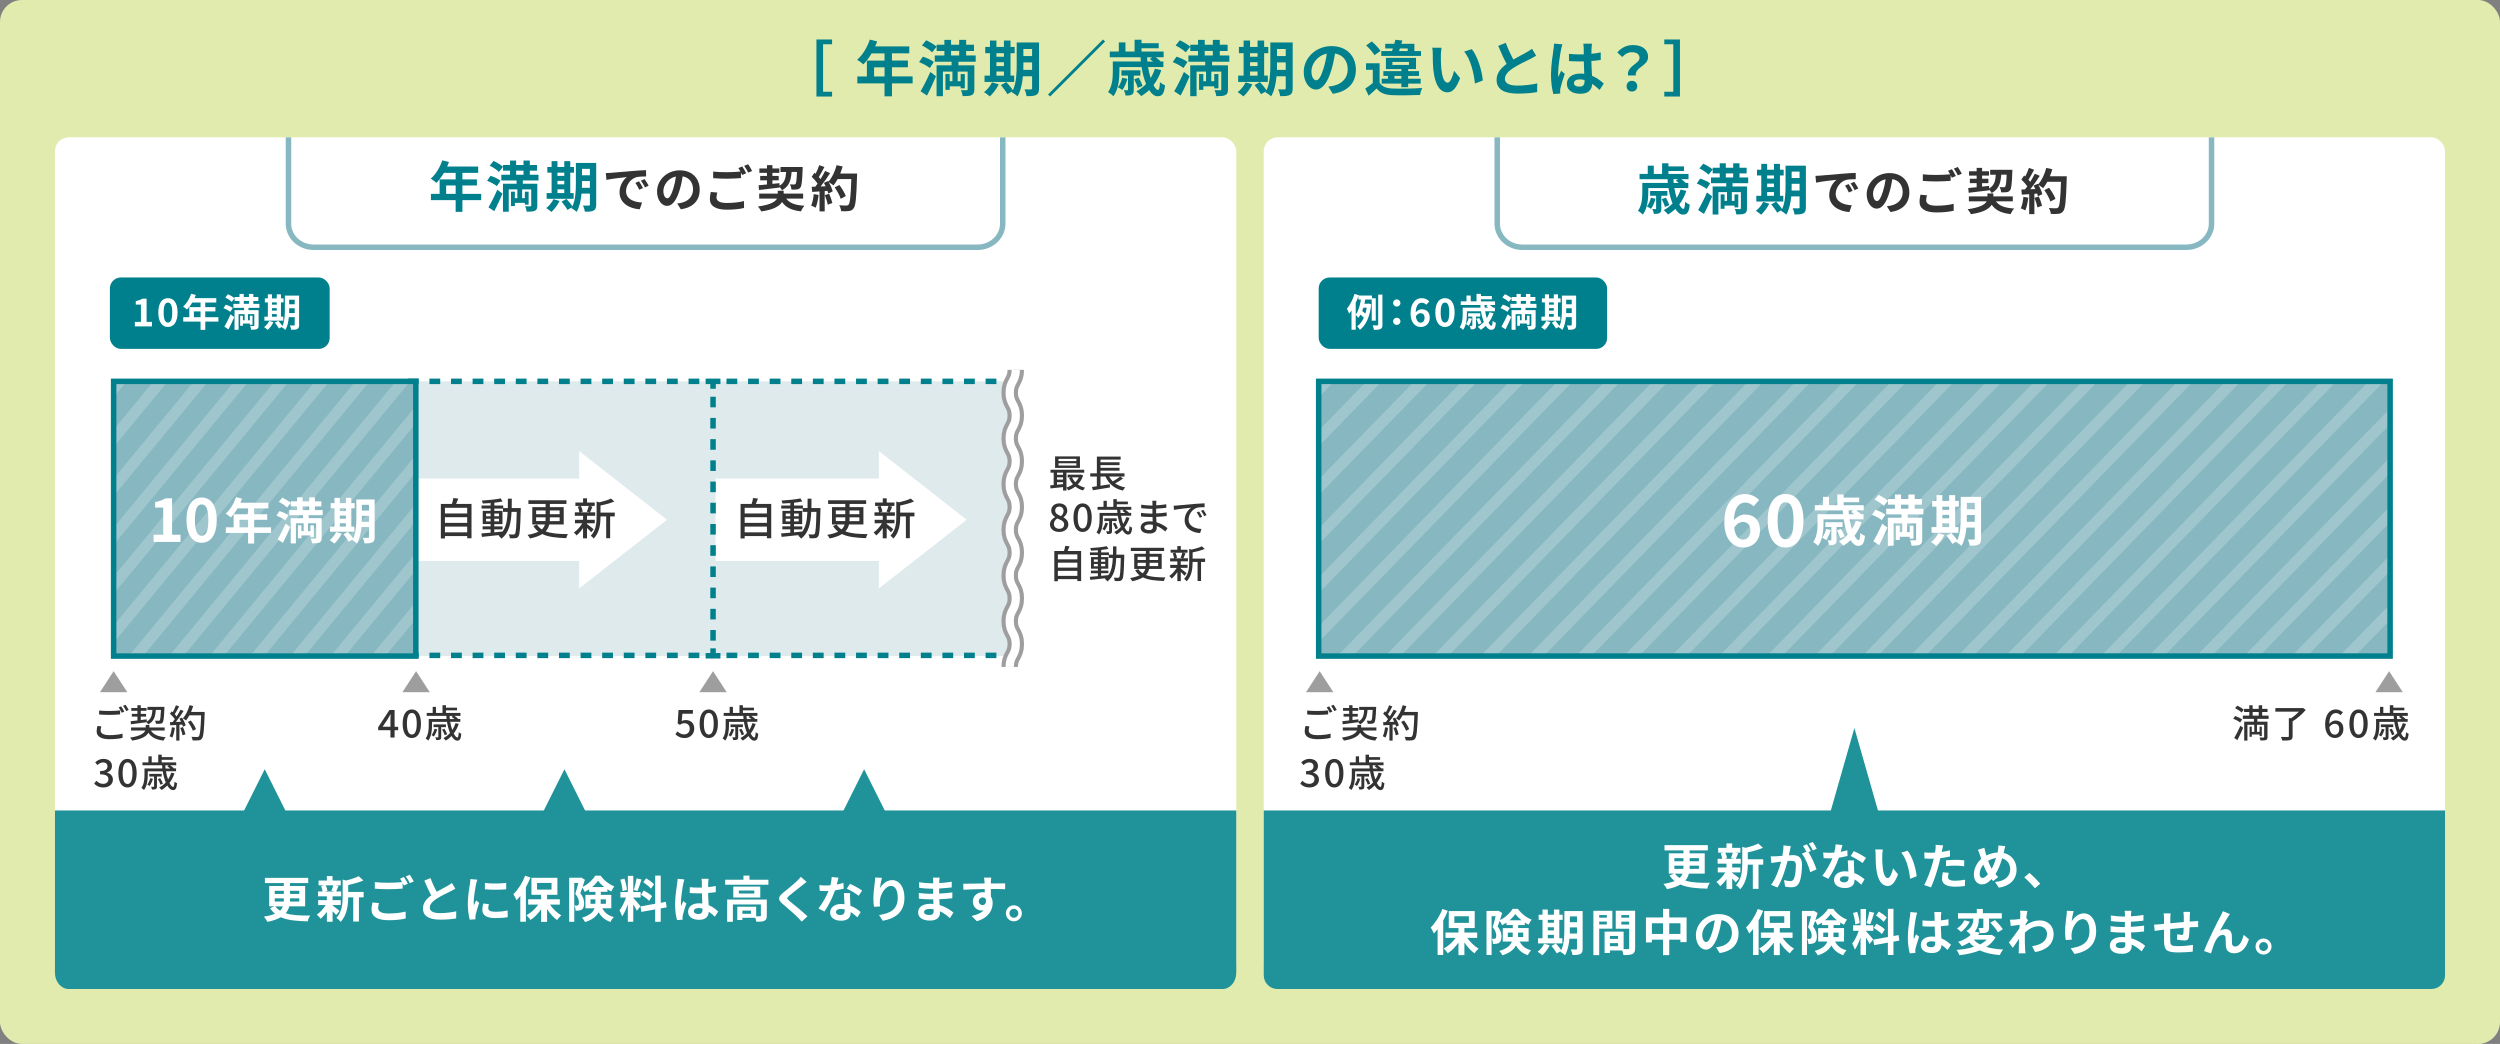 <?xml version="1.0" encoding="UTF-8"?><svg id="_レイヤー_1" xmlns="http://www.w3.org/2000/svg" width="910" height="380" xmlns:xlink="http://www.w3.org/1999/xlink" viewBox="0 0 910 380"><rect x="0" y="0" width="910" height="380" fill="#808080" stroke="none"/><defs><style>.cls-1{fill:#fff;}.cls-2{fill:#87b8c1;}.cls-3{stroke-dasharray:0 0 3.86 3.86;}.cls-3,.cls-4,.cls-5,.cls-6,.cls-7,.cls-8,.cls-9,.cls-10,.cls-11{fill:none;}.cls-3,.cls-6,.cls-7,.cls-11{stroke-width:2px;}.cls-3,.cls-6,.cls-11{stroke:#00808c;}.cls-12{clip-path:url(#clippath-2);}.cls-13{opacity:.2;}.cls-14{fill:#1f9399;}.cls-4{stroke-width:4px;}.cls-4,.cls-5,.cls-9{stroke:#fff;}.cls-5{stroke-width:30px;}.cls-15{fill:#333;}.cls-16{clip-path:url(#clippath-1);}.cls-17{clip-path:url(#clippath-4);}.cls-18{fill:#e2ebae;}.cls-7{stroke:#87b8c1;stroke-miterlimit:10;}.cls-19{fill:#00808c;}.cls-20{clip-path:url(#clippath);}.cls-21{fill:#9e9e9f;}.cls-22{clip-path:url(#clippath-3);}.cls-9{stroke-width:3px;}.cls-23{fill:#dfeaec;}.cls-24{clip-path:url(#clippath-5);}.cls-10{stroke:#9e9e9f;stroke-width:6px;}.cls-11{stroke-dasharray:0 0 3.93 3.93;}</style><clipPath id="clippath"><rect class="cls-8" x="480" y="138.81" width="390" height="100"/></clipPath><clipPath id="clippath-1"><rect class="cls-8" x="360.94" y="113.62" width="632.74" height="150.37"/></clipPath><clipPath id="clippath-2"><rect class="cls-8" x="360.94" y="113.62" width="632.74" height="150.37"/></clipPath><clipPath id="clippath-3"><rect class="cls-8" x="41.36" y="138.81" width="110" height="100"/></clipPath><clipPath id="clippath-4"><rect class="cls-8" x="-59.37" y="113.61" width="534.96" height="150.77"/></clipPath><clipPath id="clippath-5"><rect class="cls-8" x="-59.37" y="113.61" width="534.96" height="150.77"/></clipPath></defs><rect class="cls-18" y="0" width="910" height="380" rx="8" ry="8"/><g><path class="cls-19" d="M302.88,14.37v1.74h-3.28v17.29h3.28v1.74h-5.7V14.37h5.7Z"/><path class="cls-19" d="M332.21,30.35h-7.53v4.71h-2.71v-4.71h-9.9v-2.51h3.48v-5.79h6.42v-2.62h-4.71c-.9,1.56-1.96,2.97-2.99,4-.51-.44-1.63-1.32-2.27-1.69,1.98-1.67,3.67-4.49,4.62-7.33l2.66,.68c-.2,.62-.44,1.21-.73,1.8h12.43v2.53h-6.31v2.62h5.81v2.44h-5.81v3.34h7.53v2.51Zm-10.23-2.51v-3.34h-3.81v3.34h3.81Z"/><path class="cls-19" d="M338.46,24.76c-.81-.7-2.55-1.61-3.92-2.16l1.39-1.98c1.34,.42,3.1,1.23,3.98,1.94l-1.45,2.2Zm-3.37,8.47c1.01-1.69,2.42-4.47,3.54-7.04l2.07,1.56c-.99,2.35-2.13,4.88-3.28,7.02l-2.33-1.54Zm2.05-18.57c1.3,.59,2.95,1.58,3.78,2.33l-1.63,2.07c-.75-.77-2.38-1.87-3.7-2.51l1.54-1.89Zm11.73,7.81v1.32h5.79v8.74c0,1.14-.22,1.74-.97,2.09-.75,.35-1.8,.37-3.3,.37-.04-.64-.31-1.56-.59-2.18,.81,.04,1.76,.04,2.05,.04,.29-.02,.37-.11,.37-.35v-6.45h-3.63v3.5h1.08v-2.6h1.52v5.21h-1.52v-.73h-3.98v1.28h-1.56v-5.76h1.56v2.6h.99v-3.5h-3.46v8.96h-2.31v-11.22h5.46v-1.32h-6.12v-2.29h3.5v-1.63h-2.82v-2.27h2.82v-1.78h2.44v1.78h2.95v-1.78h2.53v1.78h2.86v2.27h-2.86v1.63h3.48v2.29h-6.27Zm-2.68-2.29h2.95v-1.63h-2.95v1.63Z"/><path class="cls-19" d="M363.54,30.7c-.77,1.61-2.07,3.32-3.26,4.4-.48-.46-1.5-1.21-2.09-1.56,1.14-.86,2.29-2.24,2.9-3.56l2.44,.73Zm5.63-.88h-10.8v-2.29h1.98v-8.16h-1.72v-2.29h1.72v-2.33h2.35v2.33h2.73v-2.33h2.4v2.33h1.5v2.29h-1.5v8.16h1.34v2.29Zm-6.47-10.45v1.28h2.73v-1.28h-2.73Zm0,4.67h2.73v-1.39h-2.73v1.39Zm0,3.5h2.73v-1.5h-2.73v1.5Zm15.51,4.6c0,1.3-.24,1.98-1.01,2.4-.77,.42-1.89,.48-3.52,.46-.09-.68-.42-1.83-.75-2.49,.95,.07,2,.04,2.31,.04,.33,0,.44-.11,.44-.46v-4.33h-3.34c-.24,2.6-.79,5.35-1.98,7.33-.42-.46-1.5-1.25-2.07-1.47,.07-.13,.15-.24,.22-.37l-1.83,1.03c-.44-.86-1.5-2.31-2.35-3.32l1.98-1.08c.79,.88,1.83,2.09,2.38,2.99,1.28-2.75,1.39-6.47,1.39-9.33V15.45h8.14v16.68Zm-2.53-6.71v-2.71h-3.17v.81c0,.57,0,1.21-.02,1.89h3.19Zm-3.17-7.59v2.57h3.17v-2.57h-3.17Z"/><path class="cls-19" d="M402.25,15.12l-20.02,20.02-.75-.75,20.02-20.02,.75,.75Z"/><path class="cls-19" d="M422.72,25.55c-.68,2.05-1.65,3.87-2.84,5.43,.59,1.12,1.17,1.78,1.63,1.78,.42,0,.62-.88,.7-2.84,.51,.44,1.28,.92,1.87,1.14-.35,3.21-1.12,3.98-2.75,3.98-1.1,0-2.16-.86-3.04-2.27-.88,.86-1.87,1.61-2.88,2.22-.37-.46-1.25-1.34-1.76-1.76,1.32-.7,2.51-1.58,3.52-2.66-.73-1.74-1.28-3.87-1.63-6.16h-8.08v1.74c0,2.64-.35,6.45-2.18,8.89-.4-.46-1.43-1.25-1.96-1.52,1.58-2.18,1.74-5.19,1.74-7.39v-3.76h10.21c-.04-.51-.09-1.01-.11-1.52h-11.2v-2.09h3.28v-3.32h2.42v3.32h3.32v-4.29h2.53v1.25h6.25v1.85h-6.25v1.19h8.05v2.09h-2.88c.66,.48,1.34,1.03,1.74,1.45l-.09,.07h1.14v2.05h-5.59c.24,1.45,.59,2.79,.95,3.98,.64-1.03,1.17-2.16,1.54-3.39l2.33,.53Zm-12.34,3.15c-.42,1.5-1.1,3.08-1.83,4.07-.35-.29-1.17-.77-1.63-.99,.73-.92,1.28-2.22,1.58-3.48l1.87,.4Zm2.31-1.19v5.15c0,.92-.11,1.45-.7,1.76-.55,.35-1.3,.37-2.27,.37-.09-.62-.37-1.41-.64-1.96,.57,.02,1.1,.02,1.25,.02,.22,0,.26-.07,.26-.26v-5.08h-2.4v-1.92h6.91v1.92h-2.42Zm1.43,4.47c-.18-.81-.75-2.13-1.28-3.12l1.65-.59c.55,.92,1.17,2.22,1.39,3.04l-1.76,.68Zm3.41-11.11c.02,.51,.07,1.01,.11,1.52h2.07c-.4-.33-.81-.66-1.17-.9l.84-.62h-1.85Z"/><path class="cls-19" d="M430.78,24.76c-.81-.7-2.55-1.61-3.92-2.16l1.39-1.98c1.34,.42,3.1,1.23,3.98,1.94l-1.45,2.2Zm-3.37,8.47c1.01-1.69,2.42-4.47,3.54-7.04l2.07,1.56c-.99,2.35-2.13,4.88-3.28,7.02l-2.33-1.54Zm2.05-18.57c1.3,.59,2.95,1.58,3.79,2.33l-1.63,2.07c-.75-.77-2.38-1.87-3.7-2.51l1.54-1.89Zm11.73,7.81v1.32h5.79v8.74c0,1.14-.22,1.74-.97,2.09-.75,.35-1.8,.37-3.3,.37-.04-.64-.31-1.56-.59-2.18,.81,.04,1.76,.04,2.05,.04,.29-.02,.37-.11,.37-.35v-6.45h-3.63v3.5h1.08v-2.6h1.52v5.21h-1.52v-.73h-3.98v1.28h-1.56v-5.76h1.56v2.6h.99v-3.5h-3.45v8.96h-2.31v-11.22h5.46v-1.32h-6.12v-2.29h3.5v-1.63h-2.82v-2.27h2.82v-1.78h2.44v1.78h2.95v-1.78h2.53v1.78h2.86v2.27h-2.86v1.63h3.48v2.29h-6.27Zm-2.68-2.29h2.95v-1.63h-2.95v1.63Z"/><path class="cls-19" d="M455.86,30.7c-.77,1.61-2.07,3.32-3.26,4.4-.48-.46-1.5-1.21-2.09-1.56,1.14-.86,2.29-2.24,2.9-3.56l2.44,.73Zm5.63-.88h-10.8v-2.29h1.98v-8.16h-1.72v-2.29h1.72v-2.33h2.35v2.33h2.73v-2.33h2.4v2.33h1.5v2.29h-1.5v8.16h1.34v2.29Zm-6.47-10.45v1.28h2.73v-1.28h-2.73Zm0,4.67h2.73v-1.39h-2.73v1.39Zm0,3.5h2.73v-1.5h-2.73v1.5Zm15.51,4.6c0,1.3-.24,1.98-1.01,2.4-.77,.42-1.89,.48-3.52,.46-.09-.68-.42-1.83-.75-2.49,.95,.07,2,.04,2.31,.04,.33,0,.44-.11,.44-.46v-4.33h-3.34c-.24,2.6-.79,5.35-1.98,7.33-.42-.46-1.5-1.25-2.07-1.47,.07-.13,.15-.24,.22-.37l-1.83,1.03c-.44-.86-1.5-2.31-2.35-3.32l1.98-1.08c.79,.88,1.83,2.09,2.38,2.99,1.28-2.75,1.39-6.47,1.39-9.33V15.45h8.14v16.68Zm-2.53-6.71v-2.71h-3.17v.81c0,.57,0,1.21-.02,1.89h3.19Zm-3.17-7.59v2.57h3.17v-2.57h-3.17Z"/><path class="cls-19" d="M485.15,34.15l-1.65-2.62c.84-.09,1.45-.22,2.05-.35,2.82-.66,5.02-2.68,5.02-5.9,0-3.04-1.65-5.3-4.62-5.81-.31,1.87-.68,3.89-1.32,5.96-1.32,4.44-3.21,7.17-5.61,7.17s-4.47-2.68-4.47-6.4c0-5.08,4.4-9.42,10.1-9.42s8.89,3.78,8.89,8.58-2.84,7.92-8.38,8.78Zm-6.05-4.93c.92,0,1.78-1.39,2.68-4.36,.51-1.63,.92-3.5,1.17-5.33-3.63,.75-5.59,3.96-5.59,6.38,0,2.22,.88,3.3,1.74,3.3Z"/><path class="cls-19" d="M502.17,30.04c.86,1.47,2.4,2.09,4.64,2.18,2.64,.11,7.83,.04,10.87-.2-.31,.62-.68,1.83-.81,2.55-2.73,.13-7.39,.18-10.08,.07-2.62-.11-4.38-.75-5.7-2.44-.88,.86-1.78,1.69-2.9,2.64l-1.23-2.6c.86-.55,1.85-1.28,2.73-2.02v-4.8h-2.46v-2.4h4.95v7.02Zm-1.89-9.95c-.55-1.03-1.87-2.53-3.01-3.57l2.05-1.43c1.17,.99,2.57,2.4,3.19,3.45l-2.22,1.54Zm16.96,.26h-14.46v-1.76h3.92c.11-.31,.2-.62,.31-.95h-2.79v-1.69h3.3c.15-.51,.29-1.01,.4-1.47l2.53,.26c-.11,.4-.24,.79-.35,1.21h4.73v2.64h2.42v1.76Zm-7.15,11.4v-1.32h-7.17v-1.78h2.29v-1.01h-1.67v-1.76h6.56v-.73h-5.63v-4.09h10.96v4.09h-2.86v.73h3.96v1.76h-3.96v1.01h4.55v1.78h-4.55v1.32h-2.46Zm-3.26-8.12h6.03v-1.08h-6.03v1.08Zm3.26,5.02v-1.01h-2.51v1.01h2.51Zm-.84-10.06h3.15v-.95h-2.84l-.31,.95Z"/><path class="cls-19" d="M524.48,20.07c-.02,1.43,0,3.08,.13,4.67,.31,3.17,.97,5.35,2.35,5.35,1.03,0,1.91-2.57,2.33-4.33l2.2,2.68c-1.45,3.83-2.84,5.17-4.6,5.17-2.42,0-4.51-2.18-5.13-8.08-.22-2.02-.24-4.6-.24-5.94,0-.62-.04-1.56-.18-2.24l3.39,.04c-.15,.79-.26,2.07-.26,2.68Zm15.27,9.22l-2.88,1.12c-.35-3.54-1.52-8.89-3.92-11.62l2.79-.9c2.09,2.53,3.76,8.03,4,11.4Z"/><path class="cls-19" d="M550.84,21.68c1.8-1.06,3.72-2,4.75-2.6,.84-.48,1.47-.86,2.05-1.34l1.52,2.55c-.66,.4-1.36,.77-2.18,1.19-1.36,.68-4.14,1.96-6.14,3.26-1.83,1.21-3.06,2.46-3.06,4s1.52,2.42,4.58,2.42c2.27,0,5.24-.33,7.19-.81l-.04,3.17c-1.87,.33-4.2,.55-7.06,.55-4.38,0-7.7-1.21-7.7-5,0-2.42,1.54-4.25,3.65-5.81-1.01-1.87-2.07-4.22-3.06-6.56l2.75-1.12c.84,2.29,1.87,4.4,2.75,6.09Z"/><path class="cls-19" d="M568.22,18.09c-.33,1.47-1.06,6.32-1.06,8.52,0,.44,.02,.99,.09,1.43,.29-.77,.66-1.52,.99-2.27l1.34,1.1c-.62,1.8-1.32,4.05-1.58,5.24-.07,.31-.11,.79-.11,1.03,0,.22,.02,.59,.04,.9l-2.49,.2c-.46-1.54-.88-4.05-.88-7.04,0-3.32,.66-7.48,.9-9.17,.09-.62,.2-1.45,.22-2.16l3.04,.26c-.18,.44-.44,1.56-.51,1.96Zm11.11-.77c-.02,.48-.04,1.3-.07,2.27,1.21-.11,2.35-.29,3.41-.51v2.75c-1.06,.15-2.2,.29-3.41,.37,.04,2.13,.15,3.9,.24,5.39,1.83,.75,3.21,1.87,4.27,2.84l-1.52,2.31c-.92-.86-1.8-1.63-2.68-2.22-.13,2.11-1.32,3.61-4.29,3.61s-4.93-1.28-4.93-3.59,1.89-3.76,4.88-3.76c.51,0,.99,.02,1.43,.09-.04-1.36-.13-2.97-.15-4.53-.53,.02-1.06,.02-1.56,.02-1.3,0-2.55-.04-3.85-.13v-2.62c1.25,.13,2.53,.2,3.85,.2,.51,0,1.03,0,1.54-.02,0-1.08-.02-1.98-.02-2.44,0-.33-.07-1.01-.15-1.45h3.15c-.07,.42-.11,.95-.13,1.43Zm-4.36,14.21c1.34,0,1.8-.7,1.8-2v-.4c-.57-.15-1.17-.24-1.76-.24-1.25,0-2.09,.53-2.09,1.36,0,.9,.88,1.28,2.05,1.28Z"/><path class="cls-19" d="M596.79,21.08c0-1.32-1.06-2.07-2.77-2.07-1.36,0-2.44,.59-3.52,1.74l-1.8-1.67c1.39-1.63,3.32-2.68,5.68-2.68,3.19,0,5.52,1.47,5.52,4.4,0,3.24-4.8,3.61-4.47,6.67h-2.84c-.46-3.45,4.2-4.25,4.2-6.38Zm-4.71,10.3c0-1.17,.84-1.96,1.94-1.96s1.94,.79,1.94,1.96-.81,1.94-1.94,1.94-1.94-.79-1.94-1.94Z"/><path class="cls-19" d="M611.5,14.37v20.77h-5.7v-1.74h3.28V16.11h-3.28v-1.74h5.7Z"/></g><rect class="cls-1" x="20" y="50" width="430" height="305" rx="5" ry="5"/><path class="cls-7" d="M365,50v31.43c0,4.71-4.11,8.57-9.14,8.57H114.14c-5.03,0-9.14-3.86-9.14-8.57v-31.43"/><g><path class="cls-19" d="M175.16,72.84h-6.84v4.28h-2.46v-4.28h-9v-2.28h3.16v-5.26h5.84v-2.38h-4.28c-.82,1.42-1.78,2.7-2.72,3.64-.46-.4-1.48-1.2-2.06-1.54,1.8-1.52,3.34-4.08,4.2-6.66l2.42,.62c-.18,.56-.4,1.1-.66,1.64h11.3v2.3h-5.74v2.38h5.28v2.22h-5.28v3.04h6.84v2.28Zm-9.3-2.28v-3.04h-3.46v3.04h3.46Z"/><path class="cls-19" d="M180.86,67.76c-.74-.64-2.32-1.46-3.56-1.96l1.26-1.8c1.22,.38,2.82,1.12,3.62,1.76l-1.32,2Zm-3.06,7.7c.92-1.54,2.2-4.06,3.22-6.4l1.88,1.42c-.9,2.14-1.94,4.44-2.98,6.38l-2.12-1.4Zm1.86-16.88c1.18,.54,2.68,1.44,3.44,2.12l-1.48,1.88c-.68-.7-2.16-1.7-3.36-2.28l1.4-1.72Zm10.66,7.1v1.2h5.26v7.94c0,1.04-.2,1.58-.88,1.9-.68,.32-1.64,.34-3,.34-.04-.58-.28-1.42-.54-1.98,.74,.04,1.6,.04,1.86,.04,.26-.02,.34-.1,.34-.32v-5.86h-3.3v3.18h.98v-2.36h1.38v4.74h-1.38v-.66h-3.62v1.16h-1.42v-5.24h1.42v2.36h.9v-3.18h-3.14v8.14h-2.1v-10.2h4.96v-1.2h-5.56v-2.08h3.18v-1.48h-2.56v-2.06h2.56v-1.62h2.22v1.62h2.68v-1.62h2.3v1.62h2.6v2.06h-2.6v1.48h3.16v2.08h-5.7Zm-2.44-2.08h2.68v-1.48h-2.68v1.48Z"/><path class="cls-19" d="M203.68,73.16c-.7,1.46-1.88,3.02-2.96,4-.44-.42-1.36-1.1-1.9-1.42,1.04-.78,2.08-2.04,2.64-3.24l2.22,.66Zm5.12-.8h-9.82v-2.08h1.8v-7.42h-1.56v-2.08h1.56v-2.12h2.14v2.12h2.48v-2.12h2.18v2.12h1.36v2.08h-1.36v7.42h1.22v2.08Zm-5.88-9.5v1.16h2.48v-1.16h-2.48Zm0,4.24h2.48v-1.26h-2.48v1.26Zm0,3.18h2.48v-1.36h-2.48v1.36Zm14.1,4.18c0,1.18-.22,1.8-.92,2.18s-1.72,.44-3.2,.42c-.08-.62-.38-1.66-.68-2.26,.86,.06,1.82,.04,2.1,.04,.3,0,.4-.1,.4-.42v-3.94h-3.04c-.22,2.36-.72,4.86-1.8,6.66-.38-.42-1.36-1.14-1.88-1.34,.06-.12,.14-.22,.2-.34l-1.66,.94c-.4-.78-1.36-2.1-2.14-3.02l1.8-.98c.72,.8,1.66,1.9,2.16,2.72,1.16-2.5,1.26-5.88,1.26-8.48v-7.34h7.4v15.16Zm-2.3-6.1v-2.46h-2.88v.74c0,.52,0,1.1-.02,1.72h2.9Zm-2.88-6.9v2.34h2.88v-2.34h-2.88Z"/><path class="cls-15" d="M222.28,62.92c1.51-.13,4.48-.4,7.78-.67,1.85-.16,3.82-.27,5.1-.32l.02,2.3c-.97,.02-2.52,.02-3.48,.25-2.18,.58-3.82,2.9-3.82,5.04,0,2.97,2.77,4.03,5.83,4.2l-.85,2.47c-3.78-.25-7.35-2.27-7.35-6.18,0-2.59,1.46-4.65,2.68-5.56-1.69,.18-5.37,.58-7.45,1.03l-.23-2.47c.72-.02,1.42-.05,1.76-.09Zm11.76,5.53l-1.37,.61c-.45-.99-.83-1.69-1.4-2.5l1.33-.56c.45,.65,1.1,1.75,1.44,2.45Zm2.09-.88l-1.35,.65c-.49-.97-.9-1.64-1.48-2.43l1.31-.61c.45,.63,1.13,1.69,1.51,2.4Z"/><path class="cls-15" d="M247.84,76.21l-1.35-2.14c.68-.07,1.19-.18,1.67-.29,2.3-.54,4.11-2.2,4.11-4.83,0-2.48-1.35-4.34-3.78-4.75-.25,1.53-.56,3.19-1.08,4.88-1.08,3.64-2.63,5.87-4.59,5.87s-3.66-2.2-3.66-5.24c0-4.16,3.6-7.71,8.26-7.71s7.27,3.1,7.27,7.02-2.32,6.48-6.86,7.18Zm-4.95-4.03c.76,0,1.46-1.13,2.2-3.57,.41-1.33,.76-2.86,.95-4.36-2.97,.61-4.57,3.24-4.57,5.22,0,1.82,.72,2.7,1.42,2.7Z"/><path class="cls-15" d="M260.8,71.9c0,1.17,1.1,1.98,3.69,1.98,2.43,0,4.74-.27,6.32-.7l.02,2.52c-1.57,.38-3.73,.63-6.25,.63-4.12,0-6.19-1.39-6.19-3.87,0-1.04,.22-1.91,.34-2.59l2.38,.22c-.18,.65-.31,1.22-.31,1.82Zm10.82-8.84l-1.46,.63c-.13-.27-.29-.58-.45-.88v2.02c-1.26,.09-3.49,.22-5.2,.22-1.89,0-3.46-.09-4.92-.2v-2.4c1.33,.16,3.01,.23,4.9,.23,1.71,0,3.66-.11,5.04-.23-.25-.47-.52-.92-.77-1.28l1.42-.58c.45,.65,1.1,1.8,1.44,2.47Zm2.16-.83l-1.44,.61c-.38-.76-.95-1.8-1.46-2.48l1.44-.58c.47,.67,1.13,1.82,1.46,2.45Z"/><path class="cls-15" d="M286.19,72.28c1.17,1.66,3.26,2.41,6.63,2.61-.47,.5-1.01,1.42-1.3,2.05-3.44-.42-5.49-1.42-6.86-3.42-.88,1.46-2.95,2.79-7.54,3.44-.27-.52-.81-1.31-1.22-1.8,4.61-.63,6.34-1.75,6.93-2.88h-6.48v-1.8h6.75v-1.06h2.16v1.06h7.08v1.8h-6.14Zm-10.07-4.84c.86-.07,1.91-.18,3.06-.29v-1.5h-2.47v-1.6h2.47v-1.12h-2.77v-1.6h2.77v-1.22h1.98v1.22h2.52v1.6h-2.52v1.12h2.29v1.6h-2.29v1.28c.85-.09,1.71-.18,2.56-.27l.02,.95c1.84-1.08,2.27-2.74,2.41-5.01h-2.05v-1.8h8.08s0,.58-.02,.81c-.16,4.32-.34,6.05-.81,6.64-.36,.47-.74,.63-1.26,.7-.45,.07-1.21,.07-2,.07-.02-.59-.25-1.42-.56-1.91,.65,.05,1.22,.05,1.49,.05,.25,0,.4-.04,.56-.22,.25-.31,.4-1.46,.52-4.36h-1.96c-.22,3.04-.88,5.28-3.49,6.68-.18-.36-.54-.86-.9-1.24v.25c-2.65,.34-5.44,.67-7.47,.9l-.16-1.76Z"/><path class="cls-15" d="M297.97,70.95c-.18,1.69-.56,3.49-1.08,4.65-.38-.23-1.17-.61-1.64-.77,.52-1.06,.81-2.67,.95-4.18l1.76,.31Zm14.01-7.8s0,.72-.02,.99c-.23,7.89-.49,10.73-1.24,11.69-.5,.68-.97,.88-1.73,.99-.65,.11-1.76,.09-2.81,.05-.04-.61-.32-1.55-.72-2.16,1.13,.11,2.16,.11,2.65,.11,.34,0,.54-.07,.76-.31,.54-.56,.81-3.19,1.01-9.33h-4.97c-.49,.88-.99,1.67-1.53,2.32-.36-.32-1.15-.86-1.69-1.19,.63,1.13,1.21,2.47,1.4,3.37l-1.62,.76c-.05-.29-.14-.61-.25-.97l-1.03,.07v7.4h-1.89v-7.26l-2.67,.18-.18-1.87,1.33-.05c.27-.34,.56-.72,.83-1.12-.52-.77-1.4-1.75-2.16-2.47l1.01-1.48c.14,.13,.29,.25,.43,.38,.5-.99,1.01-2.2,1.31-3.13l1.89,.67c-.65,1.24-1.39,2.63-2.04,3.64,.23,.25,.45,.52,.63,.76,.65-1.01,1.22-2.05,1.66-2.95l1.82,.76c-1.01,1.58-2.27,3.42-3.44,4.88l1.82-.07c-.2-.43-.41-.86-.63-1.24l1.51-.67,.13,.22c1.33-1.42,2.39-3.73,2.97-6l2.2,.47c-.23,.88-.54,1.75-.88,2.57h6.14Zm-10.17,7.38c.49,1.06,.96,2.47,1.17,3.38l-1.69,.59c-.14-.92-.61-2.38-1.06-3.47l1.58-.5Zm4.21,1.84c-.34-1.13-1.28-2.86-2.2-4.16l1.71-.86c.94,1.24,1.96,2.9,2.34,4.03l-1.85,.99Z"/></g><rect class="cls-1" x="460" y="50" width="430" height="305" rx="5" ry="5"/><g><path class="cls-19" d="M613.84,69.48c-.62,1.86-1.5,3.52-2.58,4.94,.54,1.02,1.06,1.62,1.48,1.62,.38,0,.56-.8,.64-2.58,.46,.4,1.16,.84,1.7,1.04-.32,2.92-1.02,3.62-2.5,3.62-1,0-1.96-.78-2.76-2.06-.8,.78-1.7,1.46-2.62,2.02-.34-.42-1.14-1.22-1.6-1.6,1.2-.64,2.28-1.44,3.2-2.42-.66-1.58-1.16-3.52-1.48-5.6h-7.34v1.58c0,2.4-.32,5.86-1.98,8.08-.36-.42-1.3-1.14-1.78-1.38,1.44-1.98,1.58-4.72,1.58-6.72v-3.42h9.28c-.04-.46-.08-.92-.1-1.38h-10.18v-1.9h2.98v-3.02h2.2v3.02h3.02v-3.9h2.3v1.14h5.68v1.68h-5.68v1.08h7.32v1.9h-2.62c.6,.44,1.22,.94,1.58,1.32l-.08,.06h1.04v1.86h-5.08c.22,1.32,.54,2.54,.86,3.62,.58-.94,1.06-1.96,1.4-3.08l2.12,.48Zm-11.22,2.86c-.38,1.36-1,2.8-1.66,3.7-.32-.26-1.06-.7-1.48-.9,.66-.84,1.16-2.02,1.44-3.16l1.7,.36Zm2.1-1.08v4.68c0,.84-.1,1.32-.64,1.6-.5,.32-1.18,.34-2.06,.34-.08-.56-.34-1.28-.58-1.78,.52,.02,1,.02,1.14,.02,.2,0,.24-.06,.24-.24v-4.62h-2.18v-1.74h6.28v1.74h-2.2Zm1.3,4.06c-.16-.74-.68-1.94-1.16-2.84l1.5-.54c.5,.84,1.06,2.02,1.26,2.76l-1.6,.62Zm3.1-10.1c.02,.46,.06,.92,.1,1.38h1.88c-.36-.3-.74-.6-1.06-.82l.76-.56h-1.68Z"/><path class="cls-19" d="M621.18,68.76c-.74-.64-2.32-1.46-3.56-1.96l1.26-1.8c1.22,.38,2.82,1.12,3.62,1.76l-1.32,2Zm-3.06,7.7c.92-1.54,2.2-4.06,3.22-6.4l1.88,1.42c-.9,2.14-1.94,4.44-2.98,6.38l-2.12-1.4Zm1.86-16.88c1.18,.54,2.68,1.44,3.44,2.12l-1.48,1.88c-.68-.7-2.16-1.7-3.36-2.28l1.4-1.72Zm10.66,7.1v1.2h5.26v7.94c0,1.04-.2,1.58-.88,1.9-.68,.32-1.64,.34-3,.34-.04-.58-.28-1.42-.54-1.98,.74,.04,1.6,.04,1.86,.04,.26-.02,.34-.1,.34-.32v-5.86h-3.3v3.18h.98v-2.36h1.38v4.74h-1.38v-.66h-3.62v1.16h-1.42v-5.24h1.42v2.36h.9v-3.18h-3.14v8.14h-2.1v-10.2h4.96v-1.2h-5.56v-2.08h3.18v-1.48h-2.56v-2.06h2.56v-1.62h2.22v1.62h2.68v-1.62h2.3v1.62h2.6v2.06h-2.6v1.48h3.16v2.08h-5.7Zm-2.44-2.08h2.68v-1.48h-2.68v1.48Z"/><path class="cls-19" d="M644,74.16c-.7,1.46-1.88,3.02-2.96,4-.44-.42-1.36-1.1-1.9-1.42,1.04-.78,2.08-2.04,2.64-3.24l2.22,.66Zm5.12-.8h-9.82v-2.08h1.8v-7.42h-1.56v-2.08h1.56v-2.12h2.14v2.12h2.48v-2.12h2.18v2.12h1.36v2.08h-1.36v7.42h1.22v2.08Zm-5.88-9.5v1.16h2.48v-1.16h-2.48Zm0,4.24h2.48v-1.26h-2.48v1.26Zm0,3.18h2.48v-1.36h-2.48v1.36Zm14.1,4.18c0,1.18-.22,1.8-.92,2.18s-1.72,.44-3.2,.42c-.08-.62-.38-1.66-.68-2.26,.86,.06,1.82,.04,2.1,.04,.3,0,.4-.1,.4-.42v-3.94h-3.04c-.22,2.36-.72,4.86-1.8,6.66-.38-.42-1.36-1.14-1.88-1.34,.06-.12,.14-.22,.2-.34l-1.66,.94c-.4-.78-1.36-2.1-2.14-3.02l1.8-.98c.72,.8,1.66,1.9,2.16,2.72,1.16-2.5,1.26-5.88,1.26-8.48v-7.34h7.4v15.16Zm-2.3-6.1v-2.46h-2.88v.74c0,.52,0,1.1-.02,1.72h2.9Zm-2.88-6.9v2.34h2.88v-2.34h-2.88Z"/><path class="cls-15" d="M662.6,63.92c1.51-.13,4.48-.4,7.78-.67,1.85-.16,3.82-.27,5.1-.32l.02,2.3c-.97,.02-2.52,.02-3.48,.25-2.18,.58-3.82,2.9-3.82,5.04,0,2.97,2.77,4.03,5.83,4.2l-.85,2.47c-3.78-.25-7.35-2.27-7.35-6.18,0-2.59,1.46-4.65,2.68-5.56-1.69,.18-5.37,.58-7.45,1.03l-.23-2.47c.72-.02,1.42-.05,1.76-.09Zm11.76,5.53l-1.37,.61c-.45-.99-.83-1.69-1.4-2.5l1.33-.56c.45,.65,1.1,1.75,1.44,2.45Zm2.09-.88l-1.35,.65c-.49-.97-.9-1.64-1.48-2.43l1.31-.61c.45,.63,1.13,1.69,1.51,2.4Z"/><path class="cls-15" d="M688.16,77.21l-1.35-2.14c.68-.07,1.19-.18,1.67-.29,2.3-.54,4.1-2.2,4.1-4.83,0-2.48-1.35-4.34-3.78-4.75-.25,1.53-.56,3.19-1.08,4.88-1.08,3.64-2.63,5.87-4.59,5.87s-3.66-2.2-3.66-5.24c0-4.16,3.6-7.71,8.26-7.71s7.27,3.1,7.27,7.02-2.32,6.48-6.86,7.18Zm-4.95-4.03c.76,0,1.46-1.13,2.2-3.57,.41-1.33,.76-2.86,.95-4.36-2.97,.61-4.57,3.24-4.57,5.22,0,1.82,.72,2.7,1.42,2.7Z"/><path class="cls-15" d="M701.12,72.9c0,1.17,1.1,1.98,3.69,1.98,2.43,0,4.74-.27,6.32-.7l.02,2.52c-1.57,.38-3.73,.63-6.25,.63-4.12,0-6.19-1.39-6.19-3.87,0-1.04,.22-1.91,.34-2.59l2.38,.22c-.18,.65-.31,1.22-.31,1.82Zm10.82-8.84l-1.46,.63c-.13-.27-.29-.58-.45-.88v2.02c-1.26,.09-3.49,.22-5.2,.22-1.89,0-3.46-.09-4.92-.2v-2.4c1.33,.16,3.01,.23,4.9,.23,1.71,0,3.65-.11,5.04-.23-.25-.47-.52-.92-.77-1.28l1.42-.58c.45,.65,1.1,1.8,1.44,2.47Zm2.16-.83l-1.44,.61c-.38-.76-.95-1.8-1.46-2.48l1.44-.58c.47,.67,1.13,1.82,1.46,2.45Z"/><path class="cls-15" d="M726.51,73.28c1.17,1.66,3.26,2.41,6.63,2.61-.47,.5-1.01,1.42-1.3,2.05-3.44-.42-5.49-1.42-6.86-3.42-.88,1.46-2.95,2.79-7.54,3.44-.27-.52-.81-1.31-1.22-1.8,4.61-.63,6.34-1.75,6.93-2.88h-6.48v-1.8h6.75v-1.06h2.16v1.06h7.08v1.8h-6.14Zm-10.07-4.84c.86-.07,1.91-.18,3.06-.29v-1.5h-2.47v-1.6h2.47v-1.12h-2.77v-1.6h2.77v-1.22h1.98v1.22h2.52v1.6h-2.52v1.12h2.29v1.6h-2.29v1.28c.85-.09,1.71-.18,2.56-.27l.02,.95c1.84-1.08,2.27-2.74,2.41-5.01h-2.05v-1.8h8.08s0,.58-.02,.81c-.16,4.32-.34,6.05-.81,6.64-.36,.47-.74,.63-1.26,.7-.45,.07-1.21,.07-2,.07-.02-.59-.25-1.42-.56-1.91,.65,.05,1.22,.05,1.49,.05,.25,0,.4-.04,.56-.22,.25-.31,.4-1.46,.52-4.36h-1.96c-.22,3.04-.88,5.28-3.49,6.68-.18-.36-.54-.86-.9-1.24v.25c-2.65,.34-5.44,.67-7.47,.9l-.16-1.76Z"/><path class="cls-15" d="M738.29,71.95c-.18,1.69-.56,3.49-1.08,4.65-.38-.23-1.17-.61-1.64-.77,.52-1.06,.81-2.67,.95-4.18l1.76,.31Zm14.01-7.8s0,.72-.02,.99c-.23,7.89-.49,10.73-1.24,11.69-.5,.68-.97,.88-1.73,.99-.65,.11-1.76,.09-2.81,.05-.04-.61-.32-1.55-.72-2.16,1.13,.11,2.16,.11,2.65,.11,.34,0,.54-.07,.76-.31,.54-.56,.81-3.19,1.01-9.33h-4.97c-.49,.88-.99,1.67-1.53,2.32-.36-.32-1.15-.86-1.69-1.19,.63,1.13,1.21,2.47,1.4,3.37l-1.62,.76c-.05-.29-.14-.61-.25-.97l-1.03,.07v7.4h-1.89v-7.26l-2.67,.18-.18-1.87,1.33-.05c.27-.34,.56-.72,.83-1.12-.52-.77-1.4-1.75-2.16-2.47l1.01-1.48c.14,.13,.29,.25,.43,.38,.5-.99,1.01-2.2,1.31-3.13l1.89,.67c-.65,1.24-1.39,2.63-2.04,3.64,.23,.25,.45,.52,.63,.76,.65-1.01,1.22-2.05,1.66-2.95l1.82,.76c-1.01,1.58-2.27,3.42-3.44,4.88l1.82-.07c-.2-.43-.41-.86-.63-1.24l1.51-.67,.13,.22c1.33-1.42,2.39-3.73,2.97-6l2.2,.47c-.23,.88-.54,1.75-.88,2.57h6.14Zm-10.17,7.38c.49,1.06,.96,2.47,1.17,3.38l-1.69,.59c-.14-.92-.61-2.38-1.06-3.47l1.58-.5Zm4.21,1.84c-.34-1.13-1.28-2.86-2.2-4.16l1.71-.86c.94,1.24,1.96,2.9,2.34,4.03l-1.85,.99Z"/></g><g><path class="cls-15" d="M476.37,265.91c0,1,.98,1.68,3.14,1.68,1.91,0,3.7-.21,4.83-.55v1.54c-1.08,.28-2.82,.49-4.79,.49-3.01,0-4.64-1.01-4.64-2.84,0-.76,.15-1.43,.28-1.97l1.44,.14c-.15,.53-.27,1.01-.27,1.51Zm3.19-7.12c1.36,0,2.86-.08,3.89-.2v1.46c-.97,.08-2.58,.17-3.89,.17-1.43,0-2.63-.06-3.75-.15v-1.44c1.02,.11,2.31,.17,3.75,.17Zm5.41,.24l-.92,.41c-.28-.57-.73-1.42-1.12-1.95l.91-.38c.35,.5,.85,1.37,1.13,1.92Zm1.62-.6l-.91,.41c-.31-.6-.76-1.42-1.15-1.93l.9-.38c.36,.52,.9,1.4,1.16,1.91Z"/><path class="cls-15" d="M495.99,265.91c.92,1.5,2.66,2.21,5.39,2.44-.29,.29-.64,.85-.8,1.23-2.72-.34-4.43-1.18-5.5-2.89-.6,1.18-2.16,2.3-5.9,2.89-.15-.31-.49-.81-.76-1.09,3.85-.59,5.14-1.61,5.53-2.58h-5.18v-1.12h5.34v-.92h1.33v.92h5.56v1.12h-5.01Zm-7.38-3.39c.69-.07,1.54-.17,2.48-.27v-1.4h-2.03v-1.01h2.03v-1.11h-2.23v-1.01h2.23v-1.02h1.22v1.02h2.1v1.01h-2.1v1.11h1.93v1.01h-1.93v1.25l2.16-.27,.03,.8c1.57-.85,1.93-2.24,2.06-4.22h-1.82v-1.11h6.18s0,.36-.01,.52c-.14,3.42-.28,4.71-.64,5.16-.24,.31-.5,.42-.9,.46-.34,.04-.92,.04-1.53,.03-.03-.35-.15-.87-.35-1.16,.55,.06,1.05,.06,1.26,.06s.34-.03,.46-.17c.2-.27,.34-1.25,.45-3.78h-1.88c-.18,2.46-.7,4.2-2.75,5.27-.11-.24-.38-.59-.6-.81-2.05,.29-4.16,.56-5.69,.76l-.13-1.11Z"/><path class="cls-15" d="M505.26,264.92c-.18,1.32-.5,2.68-.94,3.57-.21-.15-.73-.39-.99-.49,.42-.84,.69-2.07,.83-3.28l1.11,.2Zm2.59-3.74c.57,.91,1.15,2.1,1.34,2.87l-.99,.48c-.06-.22-.14-.49-.25-.78l-1.04,.07v5.77h-1.16v-5.7c-.8,.04-1.54,.08-2.19,.13l-.11-1.15,.98-.03c.27-.34,.53-.7,.81-1.09-.43-.62-1.15-1.37-1.77-1.96l.63-.87c.13,.11,.25,.22,.38,.34,.43-.77,.9-1.78,1.15-2.54l1.18,.42c-.5,.95-1.09,2.06-1.6,2.82,.27,.28,.5,.56,.69,.81,.55-.84,1.05-1.71,1.42-2.44l1.11,.48c-.8,1.27-1.85,2.82-2.79,3.98l1.86-.07c-.18-.39-.38-.77-.59-1.12l.94-.41Zm.35,3.47c.38,.84,.76,1.93,.91,2.65l-1.04,.36c-.13-.73-.5-1.83-.85-2.69l.98-.32Zm7.9-4.87c-.24,6.18-.42,8.36-1.01,9.08-.34,.46-.69,.59-1.23,.64-.48,.07-1.33,.06-2.16,.01-.03-.38-.18-.94-.43-1.3,.91,.07,1.75,.08,2.09,.08,.29,0,.45-.06,.6-.24,.45-.45,.67-2.52,.85-7.66h-4.27c-.38,.71-.8,1.36-1.23,1.88-.25-.22-.84-.6-1.15-.78,1.06-1.13,1.93-2.96,2.42-4.79l1.33,.31c-.21,.73-.48,1.46-.77,2.14h4.96v.63Zm-4.3,6.23c-.28-.85-1.05-2.21-1.79-3.22l1.05-.52c.76,.95,1.58,2.28,1.89,3.15l-1.15,.59Z"/><path class="cls-15" d="M473.29,285.23l.78-1.04c.6,.62,1.37,1.13,2.44,1.13,1.16,0,1.96-.63,1.96-1.64,0-1.11-.73-1.82-3.05-1.82v-1.19c2.03,0,2.7-.74,2.7-1.71,0-.9-.6-1.44-1.58-1.44-.8,0-1.47,.39-2.06,.98l-.84-1.01c.81-.74,1.77-1.26,2.96-1.26,1.85,0,3.15,.95,3.15,2.61,0,1.16-.69,1.93-1.78,2.34v.07c1.19,.29,2.13,1.16,2.13,2.52,0,1.81-1.55,2.87-3.45,2.87-1.62,0-2.68-.64-3.36-1.41Z"/><path class="cls-15" d="M482.35,281.41c0-3.38,1.29-5.17,3.33-5.17s3.33,1.81,3.33,5.17-1.27,5.24-3.33,5.24-3.33-1.86-3.33-5.24Zm5.13,0c0-2.89-.74-3.89-1.79-3.89s-1.79,1.01-1.79,3.89,.74,3.96,1.79,3.96,1.79-1.08,1.79-3.96Z"/><path class="cls-15" d="M502.97,281.53c-.43,1.32-1.05,2.47-1.81,3.45,.46,.92,.95,1.47,1.34,1.47,.28,0,.41-.59,.48-1.93,.25,.25,.64,.46,.95,.57-.18,1.98-.59,2.51-1.51,2.51-.73,0-1.44-.64-2.06-1.68-.63,.64-1.32,1.2-2.07,1.65-.18-.24-.62-.69-.88-.9,.91-.49,1.72-1.11,2.4-1.85-.48-1.15-.87-2.54-1.11-4.05h-5.44v1.34c0,1.61-.21,3.94-1.36,5.46-.18-.22-.71-.63-.97-.77,1.02-1.39,1.13-3.31,1.13-4.71v-2.37h6.49c-.04-.38-.07-.76-.08-1.15h-7.14v-1.06h2.17v-2.2h1.2v2.2h2.37v-2.82h1.26v.9h4.03v.97h-4.03v.95h5.28v1.06h-2.21c.52,.34,1.06,.76,1.34,1.06l-.08,.08h.9v1.04h-3.68c.17,1.11,.45,2.13,.77,2.98,.49-.76,.87-1.57,1.16-2.49l1.16,.27Zm-7.83,1.95c-.27,.97-.74,1.97-1.22,2.62-.18-.14-.59-.41-.84-.52,.5-.62,.87-1.46,1.09-2.31l.97,.21Zm1.46-.8v3.57c0,.52-.07,.78-.39,.95-.32,.18-.78,.2-1.4,.2-.06-.31-.21-.71-.35-1.01,.43,.01,.8,.01,.92,.01,.14-.01,.17-.04,.17-.17v-3.56h-1.74v-.99h4.51v.99h-1.72Zm1.27,2.96c-.15-.55-.53-1.42-.94-2.06l.85-.31c.39,.62,.83,1.47,.97,2l-.88,.36Zm1.77-7.05c.03,.39,.06,.77,.1,1.15h1.68c-.32-.28-.7-.56-1.05-.77l.49-.38h-1.22Z"/></g><polygon class="cls-21" points="480.36 244.3 475.39 251.95 485.34 251.95 480.36 244.3"/><g><path class="cls-15" d="M815.4,262.99c-.52-.45-1.62-1.04-2.51-1.36l.69-1.01c.87,.29,1.99,.83,2.56,1.26l-.74,1.11Zm-2.14,5.63c.64-1.08,1.57-2.87,2.25-4.47l1.02,.78c-.62,1.47-1.41,3.14-2.12,4.46l-1.16-.77Zm2.68-9.27c-.48-.49-1.51-1.15-2.37-1.57l.77-.92c.83,.36,1.89,.98,2.4,1.48l-.8,1.01Zm5.74,2.31v1.02h3.68v5.56c0,.6-.11,.94-.53,1.12-.42,.17-1.06,.17-2.04,.17-.04-.31-.18-.77-.32-1.09,.64,.03,1.26,.03,1.44,.03s.24-.06,.24-.22v-4.41h-2.61v2.56h.95v-1.89h.81v3.43h-.81v-.59h-2.84v.84h-.81v-3.68h.81v1.89h.9v-2.56h-2.49v5.73h-1.16v-6.88h3.53v-1.02h-4.04v-1.18h2.35v-1.32h-1.9v-1.13h1.9v-1.32h1.22v1.32h2.21v-1.32h1.25v1.32h1.96v1.13h-1.96v1.32h2.35v1.18h-4.09Zm-1.72-1.18h2.21v-1.32h-2.21v1.32Z"/><path class="cls-15" d="M839.3,258.4c-1.23,1.47-3.08,3.14-4.79,4.15v5.42c0,.8-.21,1.18-.81,1.39-.59,.2-1.55,.21-2.93,.21-.08-.38-.32-.95-.53-1.33,1.09,.04,2.18,.04,2.51,.03,.29,0,.39-.07,.39-.31v-6.53h.83c1-.66,2.06-1.57,2.84-2.39h-8.57v-1.3h9.73l.29-.07,1.04,.74Z"/><path class="cls-15" d="M846.34,263.78c0-3.95,1.85-5.55,3.89-5.55,1.15,0,1.99,.49,2.58,1.11l-.88,.98c-.38-.45-1.01-.76-1.62-.76-1.3,0-2.4,.98-2.46,3.92,.6-.74,1.5-1.21,2.24-1.21,1.72,0,2.9,1.02,2.9,3.1s-1.4,3.26-3.08,3.26c-1.96,0-3.56-1.55-3.56-4.86Zm1.54,.9c.17,1.86,.91,2.73,2,2.73,.9,0,1.61-.76,1.61-2.03s-.62-1.92-1.71-1.92c-.57,0-1.29,.32-1.9,1.22Z"/><path class="cls-15" d="M855.18,263.41c0-3.38,1.29-5.17,3.33-5.17s3.33,1.81,3.33,5.17-1.27,5.24-3.33,5.24-3.33-1.86-3.33-5.24Zm5.13,0c0-2.89-.74-3.89-1.79-3.89s-1.79,1.01-1.79,3.89,.74,3.96,1.79,3.96,1.79-1.08,1.79-3.96Z"/><path class="cls-15" d="M875.79,263.53c-.43,1.32-1.05,2.47-1.81,3.45,.46,.92,.95,1.47,1.34,1.47,.28,0,.41-.59,.48-1.93,.25,.25,.64,.46,.95,.57-.18,1.98-.59,2.51-1.51,2.51-.73,0-1.44-.64-2.06-1.68-.63,.64-1.32,1.2-2.07,1.65-.18-.24-.62-.69-.88-.9,.91-.49,1.72-1.11,2.4-1.85-.48-1.15-.87-2.54-1.11-4.05h-5.43v1.34c0,1.61-.21,3.94-1.36,5.46-.18-.22-.71-.63-.97-.77,1.02-1.39,1.13-3.31,1.13-4.71v-2.37h6.49c-.04-.38-.07-.76-.08-1.15h-7.14v-1.06h2.17v-2.2h1.2v2.2h2.37v-2.82h1.26v.9h4.03v.97h-4.03v.95h5.28v1.06h-2.21c.52,.34,1.06,.76,1.34,1.06l-.08,.08h.9v1.04h-3.68c.17,1.11,.45,2.13,.77,2.98,.49-.76,.87-1.57,1.16-2.49l1.16,.27Zm-7.83,1.95c-.27,.97-.74,1.97-1.22,2.62-.18-.14-.59-.41-.84-.52,.5-.62,.87-1.46,1.09-2.31l.97,.21Zm1.46-.8v3.57c0,.52-.07,.78-.39,.95-.32,.18-.78,.2-1.4,.2-.06-.31-.21-.71-.35-1.01,.43,.01,.8,.01,.92,.01,.14-.01,.17-.04,.17-.17v-3.56h-1.74v-.99h4.51v.99h-1.72Zm1.27,2.96c-.15-.55-.53-1.42-.94-2.06l.85-.31c.39,.62,.83,1.47,.97,2l-.88,.36Zm1.77-7.05c.03,.39,.06,.77,.1,1.15h1.68c-.32-.28-.7-.56-1.05-.77l.49-.38h-1.22Z"/></g><polygon class="cls-21" points="869.64 244.3 864.66 251.95 874.61 251.95 869.64 244.3"/><rect class="cls-2" x="480" y="138.81" width="390" height="100"/><g class="cls-20"><g class="cls-13"><g class="cls-16"><g class="cls-12"><line class="cls-4" x1="610" y1="115.32" x2="466.69" y2="262.3"/><line class="cls-4" x1="592.63" y1="115.32" x2="449.32" y2="262.3"/><line class="cls-4" x1="575.26" y1="115.32" x2="431.95" y2="262.3"/><line class="cls-4" x1="557.89" y1="115.32" x2="414.58" y2="262.3"/><line class="cls-4" x1="540.52" y1="115.32" x2="397.21" y2="262.3"/><line class="cls-4" x1="523.14" y1="115.32" x2="379.84" y2="262.3"/><line class="cls-4" x1="505.77" y1="115.32" x2="362.47" y2="262.3"/><line class="cls-4" x1="627.37" y1="115.32" x2="484.06" y2="262.3"/><line class="cls-4" x1="644.74" y1="115.32" x2="501.43" y2="262.3"/><line class="cls-4" x1="662.11" y1="115.32" x2="518.8" y2="262.3"/><line class="cls-4" x1="679.48" y1="115.32" x2="536.17" y2="262.3"/><line class="cls-4" x1="696.85" y1="115.32" x2="553.55" y2="262.3"/><line class="cls-4" x1="714.22" y1="115.32" x2="570.92" y2="262.3"/><line class="cls-4" x1="731.59" y1="115.32" x2="588.29" y2="262.3"/><line class="cls-4" x1="748.96" y1="115.32" x2="605.66" y2="262.3"/><line class="cls-4" x1="766.33" y1="115.32" x2="623.03" y2="262.3"/><line class="cls-4" x1="783.7" y1="115.32" x2="640.4" y2="262.3"/><line class="cls-4" x1="801.07" y1="115.32" x2="657.77" y2="262.3"/><line class="cls-4" x1="818.44" y1="115.32" x2="675.14" y2="262.3"/><line class="cls-4" x1="835.81" y1="115.32" x2="692.51" y2="262.3"/><line class="cls-4" x1="853.18" y1="115.32" x2="709.88" y2="262.3"/><line class="cls-4" x1="870.56" y1="115.32" x2="727.25" y2="262.3"/><line class="cls-4" x1="887.93" y1="115.32" x2="744.62" y2="262.3"/><line class="cls-4" x1="905.3" y1="115.32" x2="761.99" y2="262.3"/><line class="cls-4" x1="922.67" y1="115.32" x2="779.36" y2="262.3"/><line class="cls-4" x1="940.04" y1="115.32" x2="796.73" y2="262.3"/><line class="cls-4" x1="957.41" y1="115.32" x2="814.1" y2="262.3"/><line class="cls-4" x1="974.78" y1="115.32" x2="831.47" y2="262.3"/><line class="cls-4" x1="992.15" y1="115.32" x2="848.84" y2="262.3"/></g></g></g></g><rect class="cls-6" x="480" y="138.81" width="390" height="100"/><g><path class="cls-1" d="M627.66,190.07c0-7.15,3.56-10.24,7.46-10.24,2.34,0,4.06,.99,5.2,2.18l-2.03,2.29c-.68-.75-1.85-1.38-2.96-1.38-2.21,0-4.03,1.64-4.19,6.47,1.07-1.33,2.7-2.11,3.95-2.11,3.22,0,5.54,1.85,5.54,5.77s-2.76,6.24-6.06,6.24c-3.64,0-6.92-2.81-6.92-9.23Zm3.59,1.98c.36,3.17,1.66,4.37,3.25,4.37,1.46,0,2.63-1.12,2.63-3.35,0-2.11-1.09-3.07-2.76-3.07-.99,0-2.16,.55-3.12,2.05Z"/><path class="cls-1" d="M643.44,189.47c0-6.34,2.57-9.65,6.53-9.65s6.5,3.33,6.5,9.65-2.55,9.83-6.5,9.83-6.53-3.46-6.53-9.83Zm9.41,0c0-5.2-1.22-6.66-2.89-6.66s-2.91,1.46-2.91,6.66,1.25,6.84,2.91,6.84,2.89-1.61,2.89-6.84Z"/><path class="cls-1" d="M677.62,190.05c-.62,1.86-1.5,3.52-2.58,4.94,.54,1.02,1.06,1.62,1.48,1.62,.38,0,.56-.8,.64-2.58,.46,.4,1.16,.84,1.7,1.04-.32,2.92-1.02,3.62-2.5,3.62-1,0-1.96-.78-2.76-2.06-.8,.78-1.7,1.46-2.62,2.02-.34-.42-1.14-1.22-1.6-1.6,1.2-.64,2.28-1.44,3.2-2.42-.66-1.58-1.16-3.52-1.48-5.6h-7.34v1.58c0,2.4-.32,5.86-1.98,8.08-.36-.42-1.3-1.14-1.78-1.38,1.44-1.98,1.58-4.72,1.58-6.72v-3.42h9.28c-.04-.46-.08-.92-.1-1.38h-10.18v-1.9h2.98v-3.02h2.2v3.02h3.02v-3.9h2.3v1.14h5.68v1.68h-5.68v1.08h7.32v1.9h-2.62c.6,.44,1.22,.94,1.58,1.32l-.08,.06h1.04v1.86h-5.08c.22,1.32,.54,2.54,.86,3.62,.58-.94,1.06-1.96,1.4-3.08l2.12,.48Zm-11.22,2.86c-.38,1.36-1,2.8-1.66,3.7-.32-.26-1.06-.7-1.48-.9,.66-.84,1.16-2.02,1.44-3.16l1.7,.36Zm2.1-1.08v4.68c0,.84-.1,1.32-.64,1.6-.5,.32-1.18,.34-2.06,.34-.08-.56-.34-1.28-.58-1.78,.52,.02,1,.02,1.14,.02,.2,0,.24-.06,.24-.24v-4.62h-2.18v-1.74h6.28v1.74h-2.2Zm1.3,4.06c-.16-.74-.68-1.94-1.16-2.84l1.5-.54c.5,.84,1.06,2.02,1.26,2.76l-1.6,.62Zm3.1-10.1c.02,.46,.06,.92,.1,1.38h1.88c-.36-.3-.74-.6-1.06-.82l.76-.56h-1.68Z"/><path class="cls-1" d="M684.96,189.33c-.74-.64-2.32-1.46-3.56-1.96l1.26-1.8c1.22,.38,2.82,1.12,3.62,1.76l-1.32,2Zm-3.06,7.7c.92-1.54,2.2-4.06,3.22-6.4l1.88,1.42c-.9,2.14-1.94,4.44-2.98,6.38l-2.12-1.4Zm1.86-16.88c1.18,.54,2.68,1.44,3.44,2.12l-1.48,1.88c-.68-.7-2.16-1.7-3.36-2.28l1.4-1.72Zm10.66,7.1v1.2h5.26v7.94c0,1.04-.2,1.58-.88,1.9-.68,.32-1.64,.34-3,.34-.04-.58-.28-1.42-.54-1.98,.74,.04,1.6,.04,1.86,.04,.26-.02,.34-.1,.34-.32v-5.86h-3.3v3.18h.98v-2.36h1.38v4.74h-1.38v-.66h-3.62v1.16h-1.42v-5.24h1.42v2.36h.9v-3.18h-3.14v8.14h-2.1v-10.2h4.96v-1.2h-5.56v-2.08h3.18v-1.48h-2.56v-2.06h2.56v-1.62h2.22v1.62h2.68v-1.62h2.3v1.62h2.6v2.06h-2.6v1.48h3.16v2.08h-5.7Zm-2.44-2.08h2.68v-1.48h-2.68v1.48Z"/><path class="cls-1" d="M707.77,194.73c-.7,1.46-1.88,3.02-2.96,4-.44-.42-1.36-1.1-1.9-1.42,1.04-.78,2.08-2.04,2.64-3.24l2.22,.66Zm5.12-.8h-9.82v-2.08h1.8v-7.42h-1.56v-2.08h1.56v-2.12h2.14v2.12h2.48v-2.12h2.18v2.12h1.36v2.08h-1.36v7.42h1.22v2.08Zm-5.88-9.5v1.16h2.48v-1.16h-2.48Zm0,4.24h2.48v-1.26h-2.48v1.26Zm0,3.18h2.48v-1.36h-2.48v1.36Zm14.1,4.18c0,1.18-.22,1.8-.92,2.18s-1.72,.44-3.2,.42c-.08-.62-.38-1.66-.68-2.26,.86,.06,1.82,.04,2.1,.04,.3,0,.4-.1,.4-.42v-3.94h-3.04c-.22,2.36-.72,4.86-1.8,6.66-.38-.42-1.36-1.14-1.88-1.34,.06-.12,.14-.22,.2-.34l-1.66,.94c-.4-.78-1.36-2.1-2.14-3.02l1.8-.98c.72,.8,1.66,1.9,2.16,2.72,1.16-2.5,1.26-5.88,1.26-8.48v-7.34h7.4v15.16Zm-2.3-6.1v-2.46h-2.88v.74c0,.52,0,1.1-.02,1.72h2.9Zm-2.88-6.9v2.34h2.88v-2.34h-2.88Z"/></g><path class="cls-14" d="M445,360H25c-2.76,0-5-2.65-5-5.91v-59.09H450v59.09c0,3.26-2.24,5.91-5,5.91Z"/><polygon class="cls-14" points="96.36 280 86.36 300 106.36 300 96.36 280"/><polygon class="cls-14" points="205.46 280 195.45 300 215.45 300 205.46 280"/><polygon class="cls-14" points="314.54 280 304.55 300 324.55 300 314.54 280"/><g><path class="cls-1" d="M105.29,329.92c-.23,.9-.65,1.76-1.31,2.5,2.34,.77,5.29,.85,8.95,.83-.4,.49-.79,1.39-.92,2.12-3.91-.09-7.22-.36-9.79-1.5-1.21,.68-2.79,1.28-4.88,1.69-.25-.5-.83-1.4-1.3-1.91,1.73-.27,3.04-.63,4.07-1.06-.7-.54-1.31-1.22-1.85-2.02l1.64-.67h-1.91v-7.4h5.33v-1.06h-6.9v-1.91h15.77v1.91h-6.63v1.06h5.51v7.4h-5.78Zm-5.29-4.52h3.31v-1.15h-3.31v1.15Zm0,2.77h3.29c.02-.2,.02-.4,.02-.59v-.58h-3.31v1.17Zm.18,1.75c.52,.65,1.08,1.15,1.75,1.57,.52-.49,.83-.99,1.04-1.57h-2.79Zm8.77-2.92h-3.38v.59c0,.18,0,.38-.02,.58h3.4v-1.17Zm-3.38-2.75v1.15h3.38v-1.15h-3.38Z"/><path class="cls-1" d="M121.05,329.59c.65,.45,2.14,1.64,2.56,1.96l-1.24,1.53c-.29-.36-.79-.9-1.31-1.4v3.83h-2.07v-3.62c-.7,1.01-1.51,1.91-2.29,2.54-.32-.47-.94-1.17-1.39-1.51,1.17-.77,2.41-2.12,3.24-3.47h-2.74v-1.8h3.17v-1.39h-3.22v-1.76h1.66c-.07-.59-.29-1.37-.54-1.98l1.1-.25h-2.02v-1.75h3.02v-1.64h2.07v1.64h2.99v1.75h-1.85l1.04,.2c-.32,.77-.61,1.49-.86,2.03h1.82v1.76h-3.13v1.39h2.97v1.8h-2.97v.14Zm-2.48-7.33c.31,.61,.54,1.44,.61,1.98l-.9,.25h3.53l-1.19-.25c.23-.54,.52-1.37,.67-1.98h-2.72Zm13.79,4.38h-1.71v8.8h-2.07v-8.8h-1.84c-.02,2.68-.4,6.48-2.77,8.95-.27-.47-1.04-1.21-1.53-1.46,2.07-2.2,2.29-5.26,2.29-7.74v-6.23l1.24,.34c1.71-.41,3.49-.99,4.59-1.58l1.71,1.57c-1.58,.7-3.64,1.26-5.53,1.66v2.52h5.62v1.98Z"/><path class="cls-1" d="M137.64,330.53c0,1.17,1.1,1.98,3.69,1.98,2.43,0,4.74-.27,6.32-.7l.02,2.52c-1.57,.38-3.73,.63-6.25,.63-4.12,0-6.19-1.39-6.19-3.87,0-1.04,.22-1.91,.34-2.59l2.38,.22c-.18,.65-.31,1.22-.31,1.82Zm10.82-8.84l-1.46,.63c-.13-.27-.29-.58-.45-.88v2.02c-1.26,.09-3.49,.22-5.2,.22-1.89,0-3.46-.09-4.92-.2v-2.39c1.33,.16,3.01,.23,4.9,.23,1.71,0,3.65-.11,5.04-.23-.25-.47-.52-.92-.77-1.28l1.42-.58c.45,.65,1.1,1.8,1.44,2.47Zm2.16-.83l-1.44,.61c-.38-.76-.95-1.8-1.46-2.48l1.44-.58c.47,.67,1.13,1.82,1.46,2.45Z"/><path class="cls-1" d="M158.94,324.62c1.48-.86,3.04-1.64,3.89-2.12,.68-.4,1.21-.7,1.67-1.1l1.24,2.09c-.54,.32-1.12,.63-1.78,.97-1.12,.56-3.38,1.6-5.02,2.66-1.49,.99-2.5,2.02-2.5,3.28s1.24,1.98,3.75,1.98c1.85,0,4.29-.27,5.89-.67l-.04,2.59c-1.53,.27-3.44,.45-5.78,.45-3.58,0-6.3-.99-6.3-4.09,0-1.98,1.26-3.48,2.99-4.75-.83-1.53-1.69-3.46-2.5-5.37l2.25-.92c.68,1.87,1.53,3.6,2.25,4.99Z"/><path class="cls-1" d="M173.28,321.8c-.23,1.21-.86,4.81-.86,6.61,0,.34,.02,.81,.07,1.17,.27-.61,.56-1.24,.81-1.84l1.12,.88c-.5,1.49-1.1,3.46-1.3,4.41-.05,.27-.09,.67-.09,.85,0,.2,.02,.49,.04,.74l-2.09,.14c-.36-1.24-.7-3.44-.7-5.89,0-2.7,.56-5.74,.76-7.13,.05-.5,.16-1.19,.18-1.76l2.52,.22c-.14,.38-.38,1.28-.45,1.6Zm4.45,8.8c0,.79,.68,1.28,2.52,1.28,1.6,0,2.94-.14,4.52-.47l.04,2.43c-1.17,.22-2.61,.34-4.65,.34-3.1,0-4.59-1.1-4.59-2.95,0-.7,.11-1.42,.31-2.34l2.07,.2c-.14,.59-.22,1.03-.22,1.51Zm6.52-9.22v2.32c-2.21,.2-5.47,.22-7.74,0v-2.3c2.21,.31,5.8,.22,7.74-.02Z"/><path class="cls-1" d="M193.09,319.42c-.47,1.17-1.03,2.39-1.67,3.55v12.55h-2.03v-9.42c-.45,.58-.9,1.12-1.37,1.6-.2-.52-.79-1.67-1.15-2.2,1.67-1.62,3.31-4.18,4.25-6.73l1.98,.65Zm7.09,9.85c1.06,1.57,2.61,3.04,4.12,3.93-.49,.41-1.17,1.17-1.51,1.71-1.31-.94-2.63-2.39-3.66-4v4.65h-2.16v-4.56c-1.1,1.58-2.47,2.95-3.89,3.87-.32-.52-.99-1.3-1.48-1.71,1.62-.85,3.22-2.3,4.34-3.89h-3.69v-1.94h4.72v-1.62h-3.53v-6.19h9.45v6.19h-3.76v1.62h4.65v1.94h-3.6Zm-4.7-5.46h5.28v-2.41h-5.28v2.41Z"/><path class="cls-1" d="M219.24,330.62c1.06,1.98,2.41,2.67,4.2,3.22-.49,.45-.99,1.15-1.22,1.78-1.8-.68-3.22-1.6-4.32-3.57-.77,1.44-2.23,2.74-4.93,3.58-.2-.43-.79-1.24-1.13-1.58,2.9-.88,4.11-2.11,4.59-3.44h-3.33v-4.88h3.64v-1.1h-2.29v-.92c-.52,.36-1.06,.68-1.6,.95-.2-.47-.56-1.12-.88-1.58-.25,.74-.5,1.48-.74,2.09,1.15,1.37,1.39,2.56,1.39,3.6,0,1.13-.23,1.89-.83,2.3-.29,.2-.65,.31-1.04,.36-.34,.05-.77,.07-1.22,.05,0-.52-.16-1.35-.47-1.87,.34,.04,.61,.04,.83,.02,.2,0,.4-.04,.52-.13,.22-.16,.31-.5,.31-1.03,0-.81-.27-1.89-1.31-3.08,.38-1.15,.77-2.75,1.08-4h-1.46v14.13h-1.85v-16.04h3.98l.31-.09,1.42,.83c-.23,.79-.52,1.69-.81,2.58,1.91-.88,3.71-2.59,4.59-4.07h1.94c1.24,1.71,3.12,3.21,4.99,3.89-.4,.5-.81,1.3-1.1,1.87-.45-.22-.94-.5-1.4-.81v.94h-2.41v1.1h3.82v4.88h-3.22Zm-2.54-1.64c.02-.16,.02-.32,.02-.49v-1.13h-1.78v1.62h1.76Zm3.21-6.1c-.88-.72-1.69-1.53-2.25-2.3-.5,.76-1.24,1.57-2.11,2.3h4.36Zm-1.26,4.48v1.62h1.89v-1.62h-1.89Z"/><path class="cls-1" d="M231.81,331.52c-.27-.58-.77-1.51-1.3-2.34v6.32h-1.98v-6.36c-.58,1.67-1.3,3.35-2.07,4.43-.18-.65-.65-1.62-.97-2.21,.9-1.1,1.82-3.02,2.38-4.66h-2.05v-2h2.72v-5.89h1.98v5.89h2.67v2h-2.67v.13c.52,.52,2.23,2.54,2.61,3.04l-1.31,1.66Zm-5.2-7.15c-.04-1.12-.4-2.86-.81-4.16l1.49-.4c.47,1.3,.83,3.01,.92,4.12l-1.6,.43Zm6.9-4.25c-.47,1.44-.99,3.15-1.44,4.2l-1.35-.38c.36-1.13,.79-2.95,.99-4.21l1.8,.4Zm6.99,10.55v4.86h-2.02v-4.5l-5.02,.9-.32-2,5.35-.96v-10.26h2.02v9.9l1.84-.34,.32,2-2.16,.4Zm-6.16-6.54c1.04,.56,2.38,1.42,3.02,2.07l-1.08,1.71c-.59-.67-1.91-1.62-2.95-2.25l1.01-1.53Zm2.61-.65c-.56-.7-1.8-1.67-2.79-2.34l1.03-1.44c1.01,.59,2.29,1.51,2.86,2.18l-1.1,1.6Z"/><path class="cls-1" d="M248.71,321.69c-.27,1.21-.86,5.17-.86,6.97,0,.36,.02,.81,.07,1.17,.23-.63,.54-1.24,.81-1.85l1.1,.9c-.5,1.48-1.08,3.31-1.3,4.29-.05,.25-.09,.65-.09,.85,0,.18,.02,.49,.04,.74l-2.03,.16c-.38-1.26-.72-3.31-.72-5.76,0-2.72,.54-6.12,.74-7.51,.07-.5,.16-1.19,.18-1.76l2.48,.22c-.14,.36-.36,1.28-.41,1.6Zm9.09-.63c-.02,.4-.04,1.06-.05,1.85,.99-.09,1.93-.23,2.79-.41v2.25c-.86,.13-1.8,.23-2.79,.31,.04,1.75,.13,3.19,.2,4.41,1.49,.61,2.63,1.53,3.49,2.32l-1.24,1.89c-.76-.7-1.48-1.33-2.2-1.82-.11,1.73-1.08,2.95-3.51,2.95s-4.03-1.04-4.03-2.93,1.55-3.08,4-3.08c.41,0,.81,.02,1.17,.07-.04-1.12-.11-2.43-.13-3.71-.43,.02-.86,.02-1.28,.02-1.06,0-2.09-.04-3.15-.11v-2.14c1.03,.11,2.07,.16,3.15,.16,.41,0,.85,0,1.26-.02,0-.88-.02-1.62-.02-2,0-.27-.05-.83-.13-1.19h2.58c-.05,.34-.09,.77-.11,1.17Zm-3.56,11.63c1.1,0,1.48-.58,1.48-1.64v-.32c-.47-.13-.95-.2-1.44-.2-1.03,0-1.71,.43-1.71,1.12,0,.74,.72,1.04,1.67,1.04Z"/><path class="cls-1" d="M279.7,320.23v1.82h-15.74v-1.82h6.66v-1.51h2.18v1.51h6.9Zm-.58,13.05c0,.99-.2,1.57-.9,1.89-.67,.32-1.62,.34-2.92,.34-.05-.41-.22-.97-.41-1.44h-4.65v.81h-1.87v-4.84h6.88v3.49c.61,.02,1.17,.02,1.37,0,.27-.02,.34-.07,.34-.29v-4.02h-10.19v6.32h-2.09v-8.1h14.44v5.83Zm-2.38-10.55v3.96h-9.83v-3.96h9.83Zm-2.18,1.42h-5.62v1.1h5.62v-1.1Zm-1.21,7.31h-3.12v1.17h3.12v-1.17Z"/><path class="cls-1" d="M292.02,322.25c-1.17,.94-3.55,2.77-4.75,3.8-.95,.83-.94,1.03,.04,1.87,1.35,1.13,4.77,3.83,6.61,5.62l-2.11,1.93c-.5-.56-1.03-1.13-1.57-1.67-1.1-1.13-3.75-3.38-5.38-4.79-1.8-1.53-1.66-2.49,.14-4,1.42-1.15,3.89-3.15,5.1-4.32,.52-.52,1.1-1.1,1.39-1.53l2.11,1.85c-.56,.43-1.15,.9-1.57,1.24Z"/><path class="cls-1" d="M304.59,321.96c.88-.16,1.73-.36,2.43-.58l.07,2.09c-.83,.22-1.94,.45-3.15,.63-.86,2.52-2.39,5.67-3.85,7.71l-2.18-1.12c1.42-1.76,2.88-4.41,3.67-6.36-.32,.02-.63,.02-.94,.02-.74,0-1.48-.02-2.25-.07l-.16-2.09c.77,.09,1.73,.13,2.39,.13,.54,0,1.08-.02,1.64-.07,.25-.99,.45-2.07,.49-3.01l2.48,.25c-.14,.58-.38,1.49-.65,2.47Zm4.86,5.44c.02,.52,.07,1.39,.11,2.29,1.55,.58,2.81,1.48,3.73,2.3l-1.21,1.93c-.63-.58-1.44-1.33-2.43-1.93v.18c0,1.67-.92,2.97-3.48,2.97-2.23,0-4-.99-4-2.97,0-1.76,1.48-3.12,3.98-3.12,.43,0,.83,.04,1.24,.07-.07-1.33-.16-2.93-.2-4.03h2.25c-.05,.76-.02,1.51,0,2.3Zm-3.6,5.67c1.24,0,1.62-.68,1.62-1.67v-.36c-.47-.11-.95-.18-1.46-.18-1.04,0-1.71,.47-1.71,1.1,0,.67,.56,1.12,1.55,1.12Zm2.38-9.58l1.15-1.78c1.3,.56,3.53,1.78,4.45,2.45l-1.28,1.89c-1.04-.83-3.1-2-4.32-2.56Z"/><path class="cls-1" d="M320.3,323.28c.86-1.4,2.43-2.92,4.47-2.92,2.5,0,4.45,2.45,4.45,6.41,0,5.09-3.11,7.53-7.89,8.39l-1.37-2.09c4-.61,6.82-1.93,6.82-6.28,0-2.77-.94-4.32-2.45-4.32-2.12,0-3.98,3.19-4.07,5.56-.04,.49-.02,1.06,.09,1.91l-2.21,.14c-.11-.7-.23-1.8-.23-3.01,0-1.67,.25-3.91,.5-5.76,.09-.68,.14-1.4,.14-1.89l2.47,.11c-.25,.88-.61,2.74-.72,3.75Z"/><path class="cls-1" d="M341.9,320.7c-.02,.18-.02,.45-.02,.74,1.48-.07,2.97-.22,4.56-.49l-.02,2.07c-1.19,.14-2.83,.31-4.57,.4v1.85c1.82-.09,3.35-.23,4.81-.43l-.02,2.12c-1.62,.18-3.02,.31-4.75,.36,.04,.68,.07,1.42,.13,2.14,2.27,.65,4,1.85,5.04,2.72l-1.3,2.02c-.97-.9-2.2-1.85-3.64-2.5,.02,.25,.02,.47,.02,.67,0,1.53-1.17,2.72-3.55,2.72-2.88,0-4.39-1.1-4.39-3.01s1.67-3.1,4.45-3.1c.38,0,.76,.02,1.12,.05-.04-.56-.05-1.13-.07-1.67h-.94c-1.04,0-3.1-.09-4.29-.23l-.02-2.12c1.17,.22,3.38,.34,4.34,.34h.86c0-.59,0-1.24,.02-1.85h-.67c-1.13,0-3.22-.16-4.41-.32l-.05-2.05c1.3,.22,3.35,.4,4.45,.4h.7v-.85c0-.34-.04-.9-.11-1.24h2.43c-.05,.36-.09,.81-.11,1.28Zm-3.64,12.35c.95,0,1.58-.27,1.58-1.31,0-.2,0-.45-.02-.77-.49-.07-.97-.13-1.48-.13-1.28,0-1.98,.5-1.98,1.12,0,.68,.65,1.1,1.89,1.1Z"/><path class="cls-1" d="M360.68,321.02c0,.14,0,.34-.02,.56,1.82,0,4.29-.04,5.22-.02l-.02,2.12c-1.08-.05-2.75-.09-5.2-.09,0,.92,.02,1.91,.02,2.7,.43,.68,.65,1.53,.65,2.47,0,2.34-1.37,5.33-5.76,6.55l-1.93-1.91c1.82-.38,3.4-.97,4.39-2.05-.25,.05-.52,.09-.81,.09-1.39,0-3.1-1.12-3.1-3.31,0-2.04,1.64-3.37,3.6-3.37,.25,0,.49,.02,.72,.05,0-.4,0-.81-.02-1.21-2.72,.04-5.53,.14-7.74,.27l-.05-2.18c2.05,0,5.33-.07,7.78-.11-.02-.23-.02-.41-.04-.56-.05-.74-.13-1.35-.18-1.57h2.61c-.04,.29-.11,1.26-.13,1.55Zm-3.01,8.43c.76,0,1.42-.58,1.17-2.16-.25-.41-.68-.63-1.17-.63-.7,0-1.39,.49-1.39,1.44,0,.83,.67,1.35,1.39,1.35Z"/><path class="cls-1" d="M371.96,332.44c0,1.6-1.3,2.92-2.92,2.92s-2.9-1.31-2.9-2.92,1.31-2.92,2.9-2.92,2.92,1.31,2.92,2.92Zm-1.3,0c0-.9-.72-1.62-1.62-1.62s-1.6,.72-1.6,1.62,.74,1.62,1.6,1.62,1.62-.72,1.62-1.62Z"/></g><polyline class="cls-23" points="259.55 138.81 369.55 138.81 369.55 238.81 259.55 238.81"/><line class="cls-11" x1="370.55" y1="138.81" x2="260.55" y2="138.81"/><line class="cls-11" x1="370.55" y1="238.56" x2="260.55" y2="238.56"/><g><path class="cls-15" d="M36.64,265.91c0,1,.98,1.68,3.14,1.68,1.9,0,3.7-.21,4.83-.55v1.54c-1.08,.28-2.82,.49-4.79,.49-3.01,0-4.64-1.01-4.64-2.84,0-.76,.15-1.43,.28-1.97l1.44,.14c-.15,.53-.27,1.01-.27,1.51Zm3.19-7.12c1.36,0,2.86-.08,3.89-.2v1.46c-.97,.08-2.58,.17-3.89,.17-1.43,0-2.63-.06-3.75-.15v-1.44c1.02,.11,2.31,.17,3.75,.17Zm5.41,.24l-.92,.41c-.28-.57-.73-1.42-1.12-1.95l.91-.38c.35,.5,.85,1.37,1.13,1.92Zm1.62-.6l-.91,.41c-.31-.6-.76-1.42-1.15-1.93l.9-.38c.36,.52,.9,1.4,1.16,1.91Z"/><path class="cls-15" d="M54.92,265.91c.92,1.5,2.66,2.21,5.39,2.44-.29,.29-.64,.85-.8,1.23-2.72-.34-4.43-1.18-5.5-2.88-.6,1.18-2.16,2.3-5.9,2.88-.15-.31-.49-.81-.76-1.09,3.85-.59,5.14-1.61,5.53-2.58h-5.18v-1.12h5.34v-.92h1.33v.92h5.56v1.12h-5.01Zm-7.38-3.39c.69-.07,1.54-.17,2.48-.27v-1.4h-2.03v-1.01h2.03v-1.11h-2.23v-1.01h2.23v-1.02h1.22v1.02h2.1v1.01h-2.1v1.11h1.93v1.01h-1.93v1.25l2.16-.27,.03,.8c1.57-.85,1.93-2.24,2.06-4.22h-1.82v-1.11h6.18s0,.36-.01,.52c-.14,3.42-.28,4.71-.64,5.16-.24,.31-.5,.42-.9,.46-.34,.04-.92,.04-1.53,.03-.03-.35-.15-.87-.35-1.16,.55,.06,1.05,.06,1.26,.06s.34-.03,.46-.17c.2-.27,.34-1.25,.45-3.78h-1.88c-.18,2.46-.7,4.2-2.75,5.27-.11-.24-.38-.59-.6-.81-2.05,.29-4.16,.56-5.69,.76l-.13-1.11Z"/><path class="cls-15" d="M63.66,264.92c-.18,1.32-.5,2.68-.94,3.57-.21-.15-.73-.39-.99-.49,.42-.84,.69-2.07,.83-3.28l1.11,.2Zm2.59-3.74c.57,.91,1.15,2.1,1.34,2.87l-.99,.48c-.06-.22-.14-.49-.25-.78l-1.04,.07v5.77h-1.16v-5.7c-.8,.04-1.54,.08-2.19,.13l-.11-1.15,.98-.03c.27-.34,.53-.7,.81-1.09-.43-.62-1.15-1.37-1.77-1.96l.63-.87c.13,.11,.25,.22,.38,.34,.43-.77,.9-1.78,1.15-2.54l1.18,.42c-.5,.95-1.09,2.06-1.6,2.82,.27,.28,.5,.56,.69,.81,.55-.84,1.05-1.71,1.41-2.44l1.11,.48c-.8,1.27-1.85,2.82-2.79,3.98l1.86-.07c-.18-.39-.38-.77-.59-1.12l.94-.41Zm.35,3.47c.38,.84,.76,1.93,.91,2.65l-1.04,.36c-.13-.73-.5-1.83-.85-2.69l.98-.32Zm7.9-4.88c-.24,6.18-.42,8.36-1.01,9.08-.34,.46-.69,.59-1.23,.64-.48,.07-1.33,.06-2.16,.01-.03-.38-.18-.94-.43-1.3,.91,.07,1.75,.08,2.09,.08,.29,0,.45-.06,.6-.24,.45-.45,.67-2.52,.85-7.66h-4.27c-.38,.71-.8,1.36-1.23,1.88-.25-.22-.84-.6-1.15-.78,1.06-1.13,1.93-2.96,2.42-4.79l1.33,.31c-.21,.73-.48,1.46-.77,2.14h4.96v.63Zm-4.3,6.23c-.28-.85-1.05-2.21-1.79-3.22l1.05-.52c.76,.95,1.58,2.28,1.89,3.15l-1.15,.59Z"/><path class="cls-15" d="M34.29,285.23l.78-1.04c.6,.62,1.37,1.13,2.44,1.13,1.16,0,1.96-.63,1.96-1.64,0-1.11-.73-1.82-3.05-1.82v-1.19c2.03,0,2.7-.74,2.7-1.71,0-.9-.6-1.44-1.58-1.44-.8,0-1.47,.39-2.06,.98l-.84-1.01c.81-.74,1.77-1.26,2.96-1.26,1.85,0,3.15,.95,3.15,2.61,0,1.16-.69,1.93-1.78,2.34v.07c1.19,.29,2.13,1.16,2.13,2.52,0,1.81-1.55,2.87-3.45,2.87-1.62,0-2.68-.64-3.36-1.41Z"/><path class="cls-15" d="M43.09,281.41c0-3.38,1.29-5.17,3.33-5.17s3.33,1.81,3.33,5.17-1.27,5.24-3.33,5.24-3.33-1.86-3.33-5.24Zm5.13,0c0-2.89-.74-3.89-1.79-3.89s-1.79,1.01-1.79,3.89,.74,3.96,1.79,3.96,1.79-1.08,1.79-3.96Z"/><path class="cls-15" d="M63.5,281.53c-.43,1.32-1.05,2.46-1.81,3.45,.46,.92,.95,1.47,1.34,1.47,.28,0,.41-.59,.48-1.93,.25,.25,.64,.46,.95,.57-.18,1.98-.59,2.51-1.51,2.51-.73,0-1.44-.64-2.06-1.68-.63,.64-1.32,1.2-2.07,1.65-.18-.24-.62-.69-.88-.9,.91-.49,1.72-1.11,2.4-1.85-.48-1.15-.87-2.54-1.11-4.05h-5.44v1.34c0,1.61-.21,3.94-1.36,5.46-.18-.22-.71-.63-.97-.77,1.02-1.39,1.13-3.31,1.13-4.71v-2.37h6.49c-.04-.38-.07-.76-.08-1.15h-7.14v-1.06h2.17v-2.2h1.2v2.2h2.37v-2.82h1.26v.9h4.03v.97h-4.03v.95h5.28v1.06h-2.21c.52,.34,1.06,.76,1.34,1.06l-.08,.08h.9v1.04h-3.68c.17,1.11,.45,2.13,.77,2.98,.49-.76,.87-1.57,1.16-2.49l1.16,.27Zm-7.83,1.95c-.27,.97-.74,1.97-1.22,2.62-.18-.14-.59-.41-.84-.52,.5-.62,.87-1.46,1.09-2.31l.97,.21Zm1.46-.8v3.57c0,.52-.07,.78-.39,.95-.32,.18-.78,.2-1.4,.2-.06-.31-.21-.71-.35-1.01,.43,.01,.8,.01,.92,.01,.14-.01,.17-.04,.17-.17v-3.56h-1.74v-.99h4.51v.99h-1.72Zm1.27,2.96c-.15-.55-.53-1.42-.94-2.06l.85-.31c.39,.62,.83,1.47,.97,2l-.88,.36Zm1.77-7.05c.03,.39,.06,.77,.1,1.15h1.68c-.32-.28-.7-.56-1.05-.77l.49-.38h-1.22Z"/></g><polygon class="cls-21" points="41.36 244.3 36.39 251.95 46.34 251.95 41.36 244.3"/><g><path class="cls-15" d="M142.12,265.8h-4.47v-1.08l4.1-6.29h1.88v6.12h1.3v1.25h-1.3v2.66h-1.51v-2.66Zm0-1.25v-2.54c0-.56,.04-1.46,.07-2.02h-.06c-.25,.5-.53,.98-.83,1.5l-2.03,3.05h2.84Z"/><path class="cls-15" d="M146.57,263.41c0-3.38,1.29-5.17,3.33-5.17s3.33,1.81,3.33,5.17-1.27,5.24-3.33,5.24-3.33-1.86-3.33-5.24Zm5.13,0c0-2.89-.74-3.89-1.79-3.89s-1.79,1.01-1.79,3.89,.74,3.96,1.79,3.96,1.79-1.08,1.79-3.96Z"/><path class="cls-15" d="M166.97,263.53c-.43,1.32-1.05,2.46-1.81,3.45,.46,.92,.95,1.47,1.34,1.47,.28,0,.41-.59,.48-1.93,.25,.25,.64,.46,.95,.57-.18,1.98-.59,2.51-1.51,2.51-.73,0-1.44-.64-2.06-1.68-.63,.64-1.32,1.2-2.07,1.65-.18-.24-.62-.69-.88-.9,.91-.49,1.72-1.11,2.4-1.85-.48-1.15-.87-2.54-1.11-4.05h-5.44v1.34c0,1.61-.21,3.94-1.36,5.46-.18-.22-.71-.63-.97-.77,1.02-1.39,1.13-3.31,1.13-4.71v-2.37h6.49c-.04-.38-.07-.76-.08-1.15h-7.14v-1.06h2.17v-2.2h1.2v2.2h2.37v-2.82h1.26v.9h4.03v.97h-4.03v.95h5.28v1.06h-2.21c.52,.34,1.06,.76,1.34,1.06l-.08,.08h.9v1.04h-3.68c.17,1.11,.45,2.13,.77,2.98,.49-.76,.87-1.57,1.16-2.49l1.16,.27Zm-7.83,1.95c-.27,.97-.74,1.97-1.22,2.62-.18-.14-.59-.41-.84-.52,.5-.62,.87-1.46,1.09-2.31l.97,.21Zm1.46-.8v3.57c0,.52-.07,.78-.39,.95-.32,.18-.78,.2-1.4,.2-.06-.31-.21-.71-.35-1.01,.43,.01,.8,.01,.92,.01,.14-.01,.17-.04,.17-.17v-3.56h-1.74v-.99h4.51v.99h-1.72Zm1.27,2.96c-.15-.55-.53-1.42-.94-2.06l.85-.31c.39,.62,.83,1.47,.97,2l-.88,.36Zm1.77-7.05c.03,.39,.06,.77,.1,1.15h1.68c-.32-.28-.7-.56-1.05-.77l.49-.38h-1.22Z"/></g><polygon class="cls-21" points="151.45 244.3 146.48 251.95 156.43 251.95 151.45 244.3"/><g><path class="cls-15" d="M245.84,267.27l.77-1.05c.59,.59,1.33,1.11,2.41,1.11,1.16,0,2.04-.78,2.04-2.06s-.78-2.02-1.96-2.02c-.66,0-1.05,.2-1.65,.59l-.78-.5,.31-4.9h5.23v1.36h-3.82l-.24,2.65c.45-.22,.85-.35,1.42-.35,1.72,0,3.14,.97,3.14,3.12s-1.67,3.43-3.47,3.43c-1.62,0-2.65-.66-3.38-1.37Z"/><path class="cls-15" d="M254.66,263.41c0-3.38,1.29-5.17,3.33-5.17s3.33,1.81,3.33,5.17-1.27,5.24-3.33,5.24-3.33-1.86-3.33-5.24Zm5.13,0c0-2.89-.74-3.89-1.79-3.89s-1.79,1.01-1.79,3.89,.74,3.96,1.79,3.96,1.79-1.08,1.79-3.96Z"/><path class="cls-15" d="M275.06,263.53c-.43,1.32-1.05,2.46-1.81,3.45,.46,.92,.95,1.47,1.34,1.47,.28,0,.41-.59,.48-1.93,.25,.25,.64,.46,.95,.57-.18,1.98-.59,2.51-1.51,2.51-.73,0-1.44-.64-2.06-1.68-.63,.64-1.32,1.2-2.07,1.65-.18-.24-.62-.69-.88-.9,.91-.49,1.72-1.11,2.4-1.85-.48-1.15-.87-2.54-1.11-4.05h-5.44v1.34c0,1.61-.21,3.94-1.36,5.46-.18-.22-.71-.63-.97-.77,1.02-1.39,1.13-3.31,1.13-4.71v-2.37h6.49c-.04-.38-.07-.76-.08-1.15h-7.14v-1.06h2.17v-2.2h1.2v2.2h2.37v-2.82h1.26v.9h4.03v.97h-4.03v.95h5.28v1.06h-2.21c.52,.34,1.06,.76,1.34,1.06l-.08,.08h.9v1.04h-3.68c.17,1.11,.45,2.13,.77,2.98,.49-.76,.87-1.57,1.16-2.49l1.16,.27Zm-7.83,1.95c-.27,.97-.74,1.97-1.22,2.62-.18-.14-.59-.41-.84-.52,.5-.62,.87-1.46,1.09-2.31l.97,.21Zm1.46-.8v3.57c0,.52-.07,.78-.39,.95-.32,.18-.78,.2-1.4,.2-.06-.31-.21-.71-.35-1.01,.43,.01,.8,.01,.92,.01,.14-.01,.17-.04,.17-.17v-3.56h-1.74v-.99h4.51v.99h-1.72Zm1.27,2.96c-.15-.55-.53-1.42-.94-2.06l.85-.31c.39,.62,.83,1.47,.97,2l-.88,.36Zm1.77-7.05c.03,.39,.06,.77,.1,1.15h1.68c-.32-.28-.7-.56-1.05-.77l.49-.38h-1.22Z"/></g><polygon class="cls-21" points="259.55 244.3 254.57 251.95 264.52 251.95 259.55 244.3"/><g><path class="cls-10" d="M369.75,134.63c0,4.16-2.22,4.16-2.22,8.32s2.22,4.16,2.22,8.32-2.22,4.16-2.22,8.32,2.22,4.16,2.22,8.32-2.22,4.15-2.22,8.31,2.22,4.16,2.22,8.32-2.22,4.16-2.22,8.31,2.22,4.16,2.22,8.32-2.22,4.16-2.22,8.32,2.22,4.16,2.22,8.32-2.22,4.16-2.22,8.32,2.22,4.16,2.22,8.32-2.22,4.16-2.22,8.32"/><path class="cls-9" d="M369.75,134.63c0,4.16-2.22,4.16-2.22,8.32s2.22,4.16,2.22,8.32-2.22,4.16-2.22,8.32,2.22,4.16,2.22,8.32-2.22,4.15-2.22,8.31,2.22,4.16,2.22,8.32-2.22,4.16-2.22,8.31,2.22,4.16,2.22,8.32-2.22,4.16-2.22,8.32,2.22,4.16,2.22,8.32-2.22,4.16-2.22,8.32,2.22,4.16,2.22,8.32-2.22,4.16-2.22,8.32"/></g><g><path class="cls-15" d="M394.26,173.04c-.41,1.33-1.09,2.42-1.95,3.29,.76,.55,1.67,.95,2.68,1.2-.27,.22-.62,.7-.77,1.01-1.06-.31-2-.8-2.79-1.44-.79,.6-1.67,1.07-2.59,1.4-.13-.28-.41-.7-.64-.95v1h-1.25v-1.25c-1.65,.18-3.31,.36-4.58,.49l-.1-1.13c.38-.03,.81-.07,1.27-.11v-4.5h-1.15v-1.06h12.27v1.06h-6.47v5.41c.83-.25,1.64-.66,2.35-1.18-.57-.66-1.05-1.43-1.42-2.28l.76-.21h-1.26v-1.01h4.61l.22-.04,.8,.31Zm-1.16-2.72h-9.05v-4.19h9.05v4.19Zm-8.35,1.72v.79h2.2v-.79h-2.2Zm0,2.54h2.2v-.83h-2.2v.83Zm2.2,1.64v-.7h-2.2v.91l2.2-.21Zm4.85-9.2h-6.5v.8h6.5v-.8Zm0,1.62h-6.5v.81h6.5v-.81Zm-1.57,5.14c.28,.64,.69,1.25,1.18,1.76,.52-.52,.95-1.11,1.27-1.76h-2.45Z"/><path class="cls-15" d="M408.8,174.18c-.87,.64-1.96,1.29-2.9,1.76,.99,.7,2.23,1.2,3.68,1.48-.29,.27-.66,.81-.83,1.16-3.17-.73-5.17-2.44-6.35-5.13h-1.82v3.35l3.38-.52,.07,1.15c-2.2,.38-4.55,.76-6.22,1.02l-.31-1.19c.5-.07,1.11-.15,1.75-.25v-3.56h-2.4v-1.16h2.41v-6.08h8.66v1.09h-7.34v.97h6.93v1.04h-6.93v.97h6.93v1.04h-6.93v.98h8.74v1.16h-1.58l1.05,.71Zm-5.06-.71c.35,.66,.78,1.25,1.3,1.76,.92-.52,1.99-1.19,2.67-1.76h-3.98Z"/><path class="cls-15" d="M382.18,190.89c0-1.27,.9-2.13,1.85-2.63v-.06c-.77-.55-1.39-1.29-1.39-2.34,0-1.6,1.26-2.63,2.94-2.63,1.79,0,2.91,1.11,2.91,2.69,0,1.04-.73,1.89-1.36,2.35v.07c.91,.53,1.74,1.25,1.74,2.59,0,1.53-1.34,2.7-3.33,2.7s-3.36-1.15-3.36-2.75Zm5.17,0c0-1.19-1.13-1.6-2.54-2.17-.7,.49-1.2,1.18-1.2,2.02,0,1.02,.85,1.74,1.96,1.74s1.78-.62,1.78-1.58Zm-.21-4.88c0-.92-.57-1.62-1.58-1.62-.84,0-1.47,.56-1.47,1.47,0,1.08,.98,1.55,2.13,2,.6-.56,.92-1.18,.92-1.85Z"/><path class="cls-15" d="M390.74,188.4c0-3.38,1.29-5.17,3.33-5.17s3.33,1.81,3.33,5.17-1.28,5.24-3.33,5.24-3.33-1.86-3.33-5.24Zm5.13,0c0-2.89-.74-3.89-1.79-3.89s-1.79,1.01-1.79,3.89,.74,3.96,1.79,3.96,1.79-1.08,1.79-3.96Z"/><path class="cls-15" d="M411.14,188.52c-.43,1.32-1.05,2.46-1.81,3.45,.46,.92,.95,1.47,1.34,1.47,.28,0,.41-.59,.48-1.93,.25,.25,.64,.46,.95,.57-.18,1.98-.59,2.51-1.51,2.51-.73,0-1.44-.64-2.06-1.68-.63,.64-1.32,1.2-2.07,1.65-.18-.24-.62-.69-.88-.9,.91-.49,1.72-1.11,2.4-1.85-.48-1.15-.87-2.54-1.11-4.05h-5.43v1.34c0,1.61-.21,3.94-1.36,5.46-.18-.22-.71-.63-.97-.77,1.02-1.39,1.13-3.31,1.13-4.71v-2.37h6.49c-.04-.38-.07-.76-.08-1.15h-7.14v-1.06h2.17v-2.2h1.21v2.2h2.37v-2.82h1.26v.9h4.03v.97h-4.03v.95h5.28v1.06h-2.21c.52,.34,1.06,.76,1.34,1.06l-.08,.08h.9v1.04h-3.68c.17,1.11,.45,2.13,.77,2.98,.49-.76,.87-1.57,1.16-2.49l1.16,.27Zm-7.83,1.95c-.27,.97-.74,1.97-1.22,2.62-.18-.14-.59-.41-.84-.52,.5-.62,.87-1.46,1.09-2.31l.97,.21Zm1.46-.8v3.57c0,.52-.07,.78-.39,.95-.32,.18-.78,.2-1.4,.2-.06-.31-.21-.71-.35-1.01,.43,.01,.8,.01,.92,.01,.14-.01,.17-.04,.17-.17v-3.56h-1.74v-.99h4.51v.99h-1.72Zm1.27,2.96c-.15-.55-.53-1.42-.94-2.06l.85-.31c.39,.62,.83,1.47,.97,2l-.88,.36Zm1.76-7.05c.03,.39,.06,.77,.1,1.15h1.68c-.32-.28-.7-.56-1.05-.77l.49-.38h-1.22Z"/><path class="cls-15" d="M420.88,183.2c-.01,.17-.01,.43-.03,.74,1.21-.06,2.44-.18,3.68-.39v1.29c-1.04,.13-2.34,.25-3.7,.31v1.74c1.39-.06,2.62-.18,3.84-.35v1.3c-1.3,.15-2.47,.25-3.81,.31,.03,.64,.07,1.32,.1,1.95,1.82,.5,3.21,1.49,4.02,2.14l-.81,1.25c-.8-.73-1.86-1.53-3.14-2.04,.01,.29,.03,.53,.03,.73,0,1.07-.77,2.03-2.61,2.03-2.1,0-3.24-.78-3.24-2.18s1.25-2.26,3.33-2.26c.36,0,.7,.03,1.04,.06-.01-.55-.04-1.12-.06-1.64h-.77c-.9,0-2.45-.07-3.42-.18v-1.32c.94,.15,2.59,.25,3.45,.25h.71v-1.72h-.57c-.92,0-2.61-.14-3.52-.25v-1.27c.92,.17,2.61,.31,3.5,.31h.6v-.85c0-.24-.01-.66-.07-.88h1.5c-.03,.25-.06,.56-.07,.95Zm-2.61,9.75c.78,0,1.39-.24,1.39-1.13,0-.2,0-.48-.01-.78-.41-.08-.84-.13-1.27-.13-1.19,0-1.83,.46-1.83,1.02,0,.6,.53,1.02,1.74,1.02Z"/><path class="cls-15" d="M428.51,184c1.02-.1,3.52-.34,6.09-.56,1.5-.13,2.9-.21,3.87-.24v1.42c-.78,0-2,.01-2.73,.2-1.86,.56-3.1,2.56-3.1,4.22,0,2.55,2.38,3.4,4.69,3.5l-.5,1.5c-2.75-.14-5.62-1.61-5.62-4.69,0-2.12,1.25-3.81,2.38-4.55-1.42,.14-4.68,.48-6.25,.81l-.14-1.53c.53-.01,1.02-.04,1.3-.07Zm9.09,4.1l-.87,.39c-.34-.71-.7-1.36-1.12-1.96l.84-.36c.34,.49,.85,1.34,1.15,1.93Zm1.6-.63l-.85,.41c-.36-.71-.73-1.33-1.18-1.93l.84-.38c.34,.48,.88,1.32,1.19,1.91Z"/><path class="cls-15" d="M393.53,200.56v10.95h-1.37v-.7h-7.09v.76h-1.3v-11.01h3.53c.2-.6,.36-1.33,.46-1.88l1.55,.18c-.22,.59-.45,1.19-.69,1.69h4.9Zm-8.46,1.25v1.79h7.09v-1.79h-7.09Zm0,3v1.79h7.09v-1.79h-7.09Zm7.09,4.8v-1.81h-7.09v1.81h7.09Z"/><path class="cls-15" d="M409.24,201.9s-.01,.45-.01,.6c-.15,5.79-.28,7.77-.73,8.38-.27,.42-.56,.53-.99,.6-.42,.06-1.06,.06-1.72,.01-.03-.35-.17-.88-.36-1.23,.64,.06,1.22,.06,1.47,.06,.24,0,.36-.04,.5-.22,.31-.39,.45-2.17,.56-6.99h-1.65c-.18,3.73-.81,6.7-3.22,8.54-.2-.29-.63-.76-.94-.97,.08-.06,.17-.13,.25-.2-2.02,.24-4.03,.45-5.53,.59l-.17-1.11c.81-.06,1.82-.14,2.93-.24v-1.06h-2.55v-.95h2.55v-.71h-2.51v-4.22h2.51v-.73h-2.89v-.97h2.89v-.78c-.85,.07-1.71,.11-2.49,.14-.04-.27-.18-.69-.31-.94,2.07-.11,4.55-.36,6.01-.69l.62,.98c-.74,.15-1.67,.29-2.63,.39v.9h2.83v.81h1.47c.01-.95,.01-1.95,.01-3h1.25c0,1.04-.01,2.05-.03,3h2.9Zm-11.07,2.59h1.44v-.85h-1.44v.85Zm1.44,1.65v-.85h-1.44v.85h1.44Zm1.19,3.47c.87-.08,1.76-.17,2.65-.27,1.15-1.58,1.5-3.7,1.61-6.25h-1.48v-1.05h-2.77v.73h2.6v4.22h-2.6v.71h2.63v.95h-2.63v.95Zm1.5-5.13v-.85h-1.5v.85h1.5Zm-1.5,.8v.85h1.5v-.85h-1.5Z"/><path class="cls-15" d="M418.27,207.11c-.17,.8-.52,1.54-1.16,2.2,1.79,.7,4.15,.85,7.12,.88-.24,.31-.48,.85-.55,1.29-3.14-.11-5.69-.35-7.65-1.32-.91,.57-2.19,1.05-3.89,1.41-.15-.29-.5-.85-.8-1.15,1.53-.27,2.63-.62,3.47-1.02-.63-.48-1.16-1.08-1.62-1.81l1.13-.45c.43,.63,.95,1.13,1.57,1.54,.53-.48,.83-1.01,1-1.58h-4.03v-5.52h4.24v-1.01h-5.48v-1.18h12.12v1.18h-5.28v1.01h4.4v5.52h-4.58Zm-4.19-3.26h3.01v-1.19h-3.01v1.19Zm2.98,2.2c.03-.22,.03-.45,.03-.69v-.5h-3.01v1.19h2.98Zm4.5-1.19h-3.11v.52c0,.24,0,.45-.03,.67h3.14v-1.19Zm-3.11-2.2v1.19h3.11v-1.19h-3.11Z"/><path class="cls-15" d="M431.17,209.6c-.28-.34-.84-.9-1.36-1.39v3.32h-1.26v-3.28c-.63,.94-1.37,1.79-2.09,2.35-.2-.29-.57-.71-.84-.94,.95-.63,2-1.79,2.68-2.94h-2.34v-1.11h2.59v-1.27h-2.63v-1.11h1.44c-.04-.5-.25-1.25-.49-1.81l.95-.24h-1.72v-1.08h2.45v-1.33h1.26v1.33h2.45v1.08h-1.7l.98,.22c-.27,.66-.53,1.34-.77,1.82h1.64v1.11h-2.61v1.27h2.48v1.11h-2.48v.24c.5,.35,1.79,1.4,2.12,1.67l-.76,.97Zm-3.29-8.4c.28,.59,.5,1.33,.56,1.83l-.81,.21h3.08l-.97-.21c.22-.52,.49-1.27,.63-1.83h-2.49Zm10.77,3.35h-1.47v6.93h-1.26v-6.93h-1.81v.13c0,2.07-.25,4.99-2.18,6.93-.15-.28-.63-.73-.92-.9,1.7-1.72,1.86-4.12,1.86-6.05v-4.85l.87,.25c1.37-.32,2.86-.76,3.73-1.21l1.05,.94c-1.2,.55-2.89,.98-4.4,1.28v2.27h4.54v1.21Z"/></g><line class="cls-5" x1="259.55" y1="189.18" x2="329.55" y2="189.18"/><polygon class="cls-1" points="319.91 164.18 319.91 214.18 351.86 189.19 319.91 164.18"/><g><path class="cls-15" d="M280.73,183.42v12.52h-1.57v-.8h-8.1v.86h-1.49v-12.58h4.03c.22-.69,.42-1.52,.53-2.14l1.78,.21c-.26,.67-.51,1.36-.78,1.94h5.6Zm-9.67,1.42v2.05h8.1v-2.05h-8.1Zm0,3.43v2.05h8.1v-2.05h-8.1Zm8.1,5.49v-2.07h-8.1v2.07h8.1Z"/><path class="cls-15" d="M298.66,184.95s-.02,.51-.02,.69c-.18,6.61-.32,8.88-.83,9.57-.3,.48-.64,.61-1.14,.69-.48,.06-1.22,.06-1.97,.02-.03-.4-.19-1.01-.42-1.41,.74,.06,1.39,.06,1.68,.06,.27,0,.42-.05,.58-.26,.35-.45,.51-2.48,.64-7.99h-1.89c-.21,4.26-.93,7.65-3.68,9.76-.22-.34-.72-.86-1.07-1.1,.1-.06,.19-.14,.29-.22-2.31,.27-4.61,.51-6.32,.67l-.19-1.26c.93-.06,2.08-.16,3.35-.27v-1.22h-2.91v-1.09h2.91v-.82h-2.87v-4.82h2.87v-.83h-3.3v-1.1h3.3v-.9c-.98,.08-1.95,.13-2.85,.16-.05-.3-.21-.78-.35-1.07,2.37-.13,5.2-.42,6.87-.79l.7,1.12c-.85,.18-1.9,.34-3.01,.45v1.02h3.23v.93h1.68c.02-1.09,.02-2.22,.02-3.42h1.42c0,1.18-.02,2.34-.03,3.42h3.31Zm-12.65,2.96h1.65v-.98h-1.65v.98Zm1.65,1.89v-.98h-1.65v.98h1.65Zm1.36,3.97c.99-.1,2.02-.19,3.03-.3,1.31-1.81,1.71-4.23,1.84-7.14h-1.7v-1.2h-3.17v.83h2.98v4.82h-2.98v.82h3.01v1.09h-3.01v1.09Zm1.71-5.86v-.98h-1.71v.98h1.71Zm-1.71,.91v.98h1.71v-.98h-1.71Z"/><path class="cls-15" d="M309.03,190.9c-.19,.91-.59,1.76-1.33,2.51,2.05,.8,4.74,.98,8.13,1.01-.27,.35-.54,.98-.62,1.47-3.59-.13-6.5-.4-8.74-1.5-1.04,.66-2.5,1.2-4.45,1.62-.18-.34-.58-.98-.91-1.31,1.75-.3,3.01-.7,3.97-1.17-.72-.54-1.33-1.23-1.86-2.07l1.3-.51c.5,.72,1.09,1.3,1.79,1.76,.61-.54,.94-1.15,1.14-1.81h-4.61v-6.31h4.85v-1.15h-6.26v-1.34h13.85v1.34h-6.03v1.15h5.03v6.31h-5.23Zm-4.79-3.73h3.44v-1.36h-3.44v1.36Zm3.41,2.51c.03-.26,.03-.51,.03-.78v-.58h-3.44v1.36h3.41Zm5.14-1.36h-3.55v.59c0,.27,0,.51-.03,.77h3.59v-1.36Zm-3.55-2.51v1.36h3.55v-1.36h-3.55Z"/><path class="cls-15" d="M324.31,193.75c-.32-.38-.96-1.02-1.55-1.58v3.79h-1.44v-3.75c-.72,1.07-1.57,2.05-2.38,2.69-.22-.34-.66-.82-.96-1.07,1.09-.72,2.29-2.05,3.06-3.36h-2.67v-1.26h2.96v-1.46h-3.01v-1.26h1.65c-.05-.58-.29-1.42-.56-2.07l1.09-.27h-1.97v-1.23h2.8v-1.52h1.44v1.52h2.8v1.23h-1.94l1.12,.26c-.3,.75-.61,1.54-.88,2.08h1.87v1.26h-2.98v1.46h2.83v1.26h-2.83v.27c.58,.4,2.05,1.6,2.42,1.9l-.86,1.1Zm-3.76-9.6c.32,.67,.58,1.52,.64,2.1l-.93,.24h3.52l-1.1-.24c.26-.59,.56-1.46,.72-2.1h-2.85Zm12.31,3.83h-1.68v7.92h-1.44v-7.92h-2.06v.14c0,2.37-.29,5.7-2.5,7.92-.18-.32-.72-.83-1.06-1.02,1.94-1.97,2.13-4.71,2.13-6.92v-5.54l.99,.29c1.57-.37,3.27-.86,4.26-1.38l1.2,1.07c-1.38,.62-3.3,1.12-5.03,1.46v2.59h5.19v1.38Z"/></g><polyline class="cls-23" points="150.45 138.81 260.45 138.81 260.45 238.81 150.45 238.81"/><line class="cls-11" x1="148.45" y1="138.81" x2="258.45" y2="138.81"/><polygon class="cls-19" points="262.24 137.81 260.55 137.81 259.55 137.81 256.85 137.81 256.85 139.81 258.55 139.81 258.55 141.51 260.55 141.51 260.55 139.81 262.24 139.81 262.24 137.81"/><line class="cls-3" x1="259.55" y1="144.41" x2="259.55" y2="235.96"/><polygon class="cls-19" points="260.55 237.7 260.55 236 258.55 236 258.55 237.7 256.85 237.7 256.85 239.7 259.55 239.7 260.55 239.7 262.24 239.7 262.24 237.7 260.55 237.7"/><line class="cls-11" x1="148.45" y1="238.56" x2="258.45" y2="238.56"/><line class="cls-5" x1="150.45" y1="189.18" x2="220.45" y2="189.18"/><polygon class="cls-1" points="210.82 164.18 210.82 214.18 242.77 189.19 210.82 164.18"/><g><path class="cls-15" d="M171.63,183.42v12.52h-1.57v-.8h-8.1v.86h-1.49v-12.58h4.03c.22-.69,.42-1.52,.53-2.14l1.78,.21c-.26,.67-.51,1.36-.78,1.94h5.6Zm-9.67,1.42v2.05h8.1v-2.05h-8.1Zm0,3.43v2.05h8.1v-2.05h-8.1Zm8.1,5.49v-2.07h-8.1v2.07h8.1Z"/><path class="cls-15" d="M189.57,184.95s-.02,.51-.02,.69c-.18,6.61-.32,8.88-.83,9.57-.3,.48-.64,.61-1.14,.69-.48,.06-1.22,.06-1.97,.02-.03-.4-.19-1.01-.42-1.41,.74,.06,1.39,.06,1.68,.06,.27,0,.42-.05,.58-.26,.35-.45,.51-2.48,.64-7.99h-1.89c-.21,4.26-.93,7.65-3.68,9.76-.22-.34-.72-.86-1.07-1.1,.1-.06,.19-.14,.29-.22-2.31,.27-4.61,.51-6.32,.67l-.19-1.26c.93-.06,2.08-.16,3.35-.27v-1.22h-2.91v-1.09h2.91v-.82h-2.87v-4.82h2.87v-.83h-3.3v-1.1h3.3v-.9c-.98,.08-1.95,.13-2.85,.16-.05-.3-.21-.78-.35-1.07,2.37-.13,5.2-.42,6.87-.79l.7,1.12c-.85,.18-1.9,.34-3.01,.45v1.02h3.23v.93h1.68c.02-1.09,.02-2.22,.02-3.42h1.42c0,1.18-.02,2.34-.03,3.42h3.31Zm-12.65,2.96h1.65v-.98h-1.65v.98Zm1.65,1.89v-.98h-1.65v.98h1.65Zm1.36,3.97c.99-.1,2.02-.19,3.02-.3,1.31-1.81,1.71-4.23,1.84-7.14h-1.7v-1.2h-3.17v.83h2.98v4.82h-2.98v.82h3.01v1.09h-3.01v1.09Zm1.71-5.86v-.98h-1.71v.98h1.71Zm-1.71,.91v.98h1.71v-.98h-1.71Z"/><path class="cls-15" d="M199.94,190.9c-.19,.91-.59,1.76-1.33,2.51,2.05,.8,4.74,.98,8.13,1.01-.27,.35-.54,.98-.62,1.47-3.59-.13-6.5-.4-8.74-1.5-1.04,.66-2.5,1.2-4.45,1.62-.18-.34-.58-.98-.91-1.31,1.74-.3,3.01-.7,3.97-1.17-.72-.54-1.33-1.23-1.86-2.07l1.3-.51c.5,.72,1.09,1.3,1.79,1.76,.61-.54,.94-1.15,1.14-1.81h-4.61v-6.31h4.85v-1.15h-6.26v-1.34h13.85v1.34h-6.03v1.15h5.03v6.31h-5.23Zm-4.79-3.73h3.44v-1.36h-3.44v1.36Zm3.41,2.51c.03-.26,.03-.51,.03-.78v-.58h-3.44v1.36h3.41Zm5.14-1.36h-3.55v.59c0,.27,0,.51-.03,.77h3.59v-1.36Zm-3.55-2.51v1.36h3.55v-1.36h-3.55Z"/><path class="cls-15" d="M215.22,193.75c-.32-.38-.96-1.02-1.55-1.58v3.79h-1.44v-3.75c-.72,1.07-1.57,2.05-2.38,2.69-.22-.34-.66-.82-.96-1.07,1.09-.72,2.29-2.05,3.06-3.36h-2.67v-1.26h2.96v-1.46h-3.01v-1.26h1.65c-.05-.58-.29-1.42-.56-2.07l1.09-.27h-1.97v-1.23h2.8v-1.52h1.44v1.52h2.8v1.23h-1.94l1.12,.26c-.3,.75-.61,1.54-.88,2.08h1.87v1.26h-2.98v1.46h2.83v1.26h-2.83v.27c.58,.4,2.05,1.6,2.42,1.9l-.86,1.1Zm-3.76-9.6c.32,.67,.58,1.52,.64,2.1l-.93,.24h3.52l-1.1-.24c.26-.59,.56-1.46,.72-2.1h-2.85Zm12.31,3.83h-1.68v7.92h-1.44v-7.92h-2.06v.14c0,2.37-.29,5.7-2.5,7.92-.18-.32-.72-.83-1.06-1.02,1.94-1.97,2.13-4.71,2.13-6.92v-5.54l.99,.29c1.57-.37,3.27-.86,4.26-1.38l1.2,1.07c-1.38,.62-3.3,1.12-5.03,1.46v2.59h5.19v1.38Z"/></g><rect class="cls-2" x="41.36" y="138.81" width="110" height="100"/><g class="cls-22"><g class="cls-13"><g class="cls-17"><g class="cls-24"><line class="cls-4" x1="151.36" y1="115.32" x2="30.1" y2="262.3"/><line class="cls-4" x1="136.66" y1="115.32" x2="15.4" y2="262.3"/><line class="cls-4" x1="121.96" y1="115.32" x2=".71" y2="262.3"/><line class="cls-4" x1="107.27" y1="115.32" x2="-13.99" y2="262.3"/><line class="cls-4" x1="92.57" y1="115.32" x2="-28.69" y2="262.3"/><line class="cls-4" x1="77.87" y1="115.32" x2="-43.39" y2="262.3"/><line class="cls-4" x1="63.17" y1="115.32" x2="-58.09" y2="260.47"/><line class="cls-4" x1="166.06" y1="115.32" x2="44.8" y2="262.3"/><line class="cls-4" x1="180.76" y1="115.32" x2="59.5" y2="262.3"/><line class="cls-4" x1="195.46" y1="115.32" x2="74.2" y2="262.3"/><line class="cls-4" x1="210.15" y1="115.32" x2="88.89" y2="262.3"/><line class="cls-4" x1="224.85" y1="115.32" x2="103.59" y2="262.3"/><line class="cls-4" x1="239.55" y1="115.32" x2="118.29" y2="262.3"/><line class="cls-4" x1="254.25" y1="115.32" x2="132.99" y2="262.3"/><line class="cls-4" x1="268.95" y1="115.32" x2="147.69" y2="262.3"/><line class="cls-4" x1="283.64" y1="115.32" x2="162.38" y2="262.3"/><line class="cls-4" x1="298.34" y1="115.32" x2="177.08" y2="262.3"/><line class="cls-4" x1="313.04" y1="115.32" x2="191.78" y2="262.3"/><line class="cls-4" x1="327.74" y1="115.32" x2="206.48" y2="262.3"/><line class="cls-4" x1="342.44" y1="115.32" x2="221.18" y2="262.3"/><line class="cls-4" x1="357.13" y1="115.32" x2="235.87" y2="262.3"/><line class="cls-4" x1="371.83" y1="115.32" x2="250.57" y2="262.3"/><line class="cls-4" x1="386.53" y1="115.32" x2="265.27" y2="262.3"/><line class="cls-4" x1="401.23" y1="115.32" x2="279.97" y2="262.3"/><line class="cls-4" x1="415.92" y1="115.32" x2="294.67" y2="262.3"/><line class="cls-4" x1="430.62" y1="115.32" x2="309.36" y2="262.3"/><line class="cls-4" x1="445.32" y1="115.32" x2="324.06" y2="262.3"/><line class="cls-4" x1="460.02" y1="115.32" x2="338.76" y2="262.3"/><line class="cls-4" x1="474.72" y1="181.98" x2="353.46" y2="262.3"/></g></g></g></g><rect class="cls-6" x="41.36" y="138.81" width="110" height="100"/><g><path class="cls-1" d="M55.91,194.64h3.5v-9.88h-2.95v-2c1.63-.31,2.75-.73,3.78-1.36h2.4v13.25h3.06v2.62h-9.79v-2.62Z"/><path class="cls-1" d="M67.88,189.25c0-5.37,2.18-8.16,5.52-8.16s5.5,2.82,5.5,8.16-2.16,8.32-5.5,8.32-5.52-2.93-5.52-8.32Zm7.96,0c0-4.4-1.03-5.63-2.44-5.63s-2.46,1.23-2.46,5.63,1.06,5.79,2.46,5.79,2.44-1.36,2.44-5.79Z"/><path class="cls-1" d="M98.67,193.99h-6.16v3.85h-2.21v-3.85h-8.1v-2.05h2.84v-4.74h5.26v-2.14h-3.85c-.74,1.28-1.6,2.43-2.45,3.28-.41-.36-1.33-1.08-1.85-1.39,1.62-1.37,3.01-3.67,3.78-6l2.18,.56c-.16,.5-.36,.99-.59,1.48h10.17v2.07h-5.17v2.14h4.75v2h-4.75v2.74h6.16v2.05Zm-8.37-2.05v-2.74h-3.11v2.74h3.11Z"/><path class="cls-1" d="M103.82,189.41c-.67-.58-2.09-1.31-3.2-1.76l1.13-1.62c1.1,.34,2.54,1.01,3.26,1.58l-1.19,1.8Zm-2.75,6.93c.83-1.39,1.98-3.66,2.9-5.76l1.69,1.28c-.81,1.93-1.75,4-2.68,5.74l-1.91-1.26Zm1.67-15.2c1.06,.49,2.41,1.3,3.1,1.91l-1.33,1.69c-.61-.63-1.94-1.53-3.02-2.05l1.26-1.55Zm9.6,6.39v1.08h4.74v7.15c0,.94-.18,1.42-.79,1.71-.61,.29-1.48,.31-2.7,.31-.04-.52-.25-1.28-.49-1.78,.67,.04,1.44,.04,1.67,.04,.23-.02,.31-.09,.31-.29v-5.28h-2.97v2.86h.88v-2.12h1.24v4.27h-1.24v-.59h-3.26v1.04h-1.28v-4.72h1.28v2.12h.81v-2.86h-2.83v7.33h-1.89v-9.18h4.47v-1.08h-5.01v-1.87h2.86v-1.33h-2.3v-1.85h2.3v-1.46h2v1.46h2.41v-1.46h2.07v1.46h2.34v1.85h-2.34v1.33h2.84v1.87h-5.13Zm-2.2-1.87h2.41v-1.33h-2.41v1.33Z"/><path class="cls-1" d="M124.37,194.27c-.63,1.31-1.69,2.72-2.66,3.6-.4-.38-1.22-.99-1.71-1.28,.94-.7,1.87-1.84,2.38-2.92l2,.59Zm4.61-.72h-8.84v-1.87h1.62v-6.68h-1.4v-1.87h1.4v-1.91h1.93v1.91h2.23v-1.91h1.96v1.91h1.22v1.87h-1.22v6.68h1.1v1.87Zm-5.29-8.55v1.04h2.23v-1.04h-2.23Zm0,3.82h2.23v-1.13h-2.23v1.13Zm0,2.86h2.23v-1.22h-2.23v1.22Zm12.69,3.76c0,1.06-.2,1.62-.83,1.96-.63,.34-1.55,.4-2.88,.38-.07-.56-.34-1.49-.61-2.03,.77,.05,1.64,.04,1.89,.04,.27,0,.36-.09,.36-.38v-3.55h-2.74c-.2,2.12-.65,4.38-1.62,6-.34-.38-1.22-1.03-1.69-1.21,.05-.11,.13-.2,.18-.31l-1.49,.85c-.36-.7-1.22-1.89-1.93-2.72l1.62-.88c.65,.72,1.49,1.71,1.94,2.45,1.04-2.25,1.13-5.29,1.13-7.63v-6.61h6.66v13.65Zm-2.07-5.49v-2.21h-2.59v.67c0,.47,0,.99-.02,1.55h2.61Zm-2.59-6.21v2.11h2.59v-2.11h-2.59Z"/></g><path class="cls-7" d="M805,50v31.43c0,4.71-4.11,8.57-9.14,8.57h-241.73c-5.03,0-9.14-3.86-9.14-8.57v-31.43"/><rect class="cls-19" x="40" y="101" width="80" height="26" rx="4" ry="4"/><g><path class="cls-1" d="M49.07,117.16h2.23v-6.29h-1.88v-1.28c1.04-.2,1.75-.46,2.41-.87h1.53v8.43h1.95v1.67h-6.23v-1.67Z"/><path class="cls-1" d="M57.62,113.73c0-3.42,1.39-5.2,3.52-5.2s3.5,1.79,3.5,5.2-1.37,5.29-3.5,5.29-3.52-1.86-3.52-5.29Zm5.07,0c0-2.8-.66-3.59-1.55-3.59s-1.57,.78-1.57,3.59,.67,3.68,1.57,3.68,1.55-.87,1.55-3.68Z"/><path class="cls-1" d="M79.51,117.07h-4.79v3h-1.72v-3h-6.3v-1.6h2.21v-3.68h4.09v-1.67h-3c-.57,1-1.25,1.89-1.91,2.55-.32-.28-1.04-.84-1.44-1.08,1.26-1.06,2.34-2.86,2.94-4.66l1.69,.43c-.13,.39-.28,.77-.46,1.15h7.91v1.61h-4.02v1.67h3.7v1.55h-3.7v2.13h4.79v1.6Zm-6.51-1.6v-2.13h-2.42v2.13h2.42Z"/><path class="cls-1" d="M83.82,113.51c-.52-.45-1.62-1.02-2.49-1.37l.88-1.26c.85,.27,1.98,.78,2.54,1.23l-.92,1.4Zm-2.14,5.39c.64-1.08,1.54-2.84,2.26-4.48l1.32,.99c-.63,1.5-1.36,3.11-2.09,4.47l-1.48-.98Zm1.3-11.82c.83,.38,1.88,1.01,2.41,1.48l-1.04,1.32c-.48-.49-1.51-1.19-2.35-1.6l.98-1.2Zm7.47,4.97v.84h3.68v5.56c0,.73-.14,1.11-.62,1.33-.48,.22-1.15,.24-2.1,.24-.03-.41-.2-.99-.38-1.39,.52,.03,1.12,.03,1.3,.03,.18-.01,.24-.07,.24-.22v-4.1h-2.31v2.23h.69v-1.65h.97v3.32h-.97v-.46h-2.54v.81h-.99v-3.67h.99v1.65h.63v-2.23h-2.2v5.7h-1.47v-7.14h3.47v-.84h-3.89v-1.46h2.23v-1.04h-1.79v-1.44h1.79v-1.13h1.55v1.13h1.88v-1.13h1.61v1.13h1.82v1.44h-1.82v1.04h2.21v1.46h-3.99Zm-1.71-1.46h1.88v-1.04h-1.88v1.04Z"/><path class="cls-1" d="M99.53,117.29c-.49,1.02-1.32,2.12-2.07,2.8-.31-.29-.95-.77-1.33-.99,.73-.55,1.46-1.43,1.85-2.27l1.55,.46Zm3.59-.56h-6.88v-1.46h1.26v-5.2h-1.09v-1.46h1.09v-1.48h1.5v1.48h1.74v-1.48h1.53v1.48h.95v1.46h-.95v5.2h.85v1.46Zm-4.12-6.65v.81h1.74v-.81h-1.74Zm0,2.97h1.74v-.88h-1.74v.88Zm0,2.23h1.74v-.95h-1.74v.95Zm9.88,2.93c0,.83-.15,1.26-.64,1.53s-1.2,.31-2.24,.29c-.06-.43-.27-1.16-.48-1.58,.6,.04,1.27,.03,1.47,.03,.21,0,.28-.07,.28-.29v-2.76h-2.13c-.15,1.65-.5,3.4-1.26,4.67-.27-.29-.95-.8-1.32-.94,.04-.08,.1-.15,.14-.24l-1.16,.66c-.28-.55-.95-1.47-1.5-2.12l1.26-.69c.5,.56,1.16,1.33,1.51,1.91,.81-1.75,.88-4.12,.88-5.94v-5.14h5.18v10.62Zm-1.61-4.27v-1.72h-2.02v.52c0,.36,0,.77-.01,1.21h2.03Zm-2.02-4.83v1.64h2.02v-1.64h-2.02Z"/></g><rect class="cls-19" x="480" y="101" width="105" height="26" rx="4" ry="4"/><g><path class="cls-1" d="M499.31,116.73v-7.69h-2.35c-.1,.49-.2,1.01-.31,1.51h1.25l.27-.06,.97,.29c-.5,4.52-1.98,7.69-4.12,9.26-.21-.38-.73-1.02-1.04-1.27,1.02-.7,1.83-1.74,2.45-3.1-.29-.35-.78-.8-1.22-1.15-.24,.43-.5,.83-.81,1.18-.21-.32-.63-.83-.92-1.12v5.45h-1.53v-7.02c-.28,.42-.57,.81-.87,1.15-.13-.39-.53-1.36-.8-1.79,1.12-1.3,2.16-3.35,2.77-5.39l1.54,.46-.04,.14h4.86v.99h1.37v8.15h-1.47Zm-5.84-2.24c1.06-1.34,1.62-3.53,1.91-5.45h-.92v-1.19c-.28,.81-.62,1.62-.98,2.42v4.22Zm2.8-2.49c-.14,.42-.28,.83-.43,1.22,.39,.28,.84,.62,1.16,.92,.2-.66,.35-1.37,.48-2.14h-1.2Zm6.93-4.76v10.93c0,.88-.15,1.32-.67,1.58-.5,.27-1.29,.32-2.4,.32-.06-.45-.28-1.18-.5-1.64,.76,.04,1.47,.04,1.72,.03,.22-.01,.31-.07,.31-.31v-10.91h1.54Z"/><path class="cls-1" d="M507.09,110.3c0-.77,.59-1.33,1.33-1.33s1.33,.56,1.33,1.33-.59,1.3-1.33,1.3-1.33-.56-1.33-1.3Zm0,6.68c0-.77,.59-1.33,1.33-1.33s1.33,.56,1.33,1.33-.59,1.3-1.33,1.3-1.33-.56-1.33-1.3Z"/><path class="cls-1" d="M513.45,114.05c0-3.85,1.92-5.52,4.02-5.52,1.26,0,2.19,.53,2.8,1.18l-1.09,1.23c-.36-.41-.99-.74-1.6-.74-1.19,0-2.17,.88-2.26,3.49,.57-.71,1.46-1.13,2.13-1.13,1.74,0,2.98,.99,2.98,3.11s-1.48,3.36-3.26,3.36c-1.96,0-3.73-1.51-3.73-4.97Zm1.93,1.06c.2,1.71,.9,2.35,1.75,2.35,.78,0,1.41-.6,1.41-1.81,0-1.13-.59-1.65-1.48-1.65-.53,0-1.16,.29-1.68,1.11Z"/><path class="cls-1" d="M522.46,113.73c0-3.42,1.39-5.2,3.52-5.2s3.5,1.79,3.5,5.2-1.37,5.29-3.5,5.29-3.52-1.86-3.52-5.29Zm5.07,0c0-2.8-.66-3.59-1.55-3.59s-1.57,.78-1.57,3.59,.67,3.68,1.57,3.68,1.55-.87,1.55-3.68Z"/><path class="cls-1" d="M543.65,114.01c-.43,1.3-1.05,2.46-1.81,3.46,.38,.71,.74,1.13,1.04,1.13,.27,0,.39-.56,.45-1.81,.32,.28,.81,.59,1.19,.73-.22,2.04-.71,2.54-1.75,2.54-.7,0-1.37-.55-1.93-1.44-.56,.55-1.19,1.02-1.83,1.42-.24-.29-.8-.85-1.12-1.12,.84-.45,1.6-1.01,2.24-1.7-.46-1.11-.81-2.46-1.04-3.92h-5.14v1.11c0,1.68-.22,4.1-1.39,5.66-.25-.29-.91-.8-1.25-.97,1.01-1.39,1.11-3.31,1.11-4.71v-2.4h6.5c-.03-.32-.06-.64-.07-.97h-7.13v-1.33h2.09v-2.12h1.54v2.12h2.11v-2.73h1.61v.8h3.98v1.18h-3.98v.76h5.13v1.33h-1.83c.42,.31,.85,.66,1.11,.92l-.06,.04h.73v1.3h-3.56c.15,.92,.38,1.78,.6,2.54,.41-.66,.74-1.37,.98-2.16l1.48,.34Zm-7.86,2c-.27,.95-.7,1.96-1.16,2.59-.22-.18-.74-.49-1.04-.63,.46-.59,.81-1.42,1.01-2.21l1.19,.25Zm1.47-.76v3.28c0,.59-.07,.92-.45,1.12-.35,.22-.83,.24-1.44,.24-.06-.39-.24-.9-.41-1.25,.36,.01,.7,.01,.8,.01,.14,0,.17-.04,.17-.17v-3.24h-1.53v-1.22h4.4v1.22h-1.54Zm.91,2.84c-.11-.52-.48-1.36-.81-1.99l1.05-.38c.35,.59,.74,1.42,.88,1.93l-1.12,.43Zm2.17-7.07c.01,.32,.04,.64,.07,.97h1.32c-.25-.21-.52-.42-.74-.57l.53-.39h-1.18Z"/><path class="cls-1" d="M548.66,113.51c-.52-.45-1.62-1.02-2.49-1.37l.88-1.26c.85,.27,1.97,.78,2.54,1.23l-.92,1.4Zm-2.14,5.39c.64-1.08,1.54-2.84,2.26-4.48l1.32,.99c-.63,1.5-1.36,3.11-2.09,4.47l-1.48-.98Zm1.3-11.82c.83,.38,1.88,1.01,2.41,1.48l-1.04,1.32c-.48-.49-1.51-1.19-2.35-1.6l.98-1.2Zm7.47,4.97v.84h3.68v5.56c0,.73-.14,1.11-.62,1.33-.48,.22-1.15,.24-2.1,.24-.03-.41-.2-.99-.38-1.39,.52,.03,1.12,.03,1.3,.03,.18-.01,.24-.07,.24-.22v-4.1h-2.31v2.23h.69v-1.65h.97v3.32h-.97v-.46h-2.54v.81h-.99v-3.67h.99v1.65h.63v-2.23h-2.2v5.7h-1.47v-7.14h3.47v-.84h-3.89v-1.46h2.23v-1.04h-1.79v-1.44h1.79v-1.13h1.55v1.13h1.88v-1.13h1.61v1.13h1.82v1.44h-1.82v1.04h2.21v1.46h-3.99Zm-1.71-1.46h1.88v-1.04h-1.88v1.04Z"/><path class="cls-1" d="M564.37,117.29c-.49,1.02-1.32,2.12-2.07,2.8-.31-.29-.95-.77-1.33-.99,.73-.55,1.46-1.43,1.85-2.27l1.55,.46Zm3.59-.56h-6.88v-1.46h1.26v-5.2h-1.09v-1.46h1.09v-1.48h1.5v1.48h1.74v-1.48h1.53v1.48h.95v1.46h-.95v5.2h.85v1.46Zm-4.12-6.65v.81h1.74v-.81h-1.74Zm0,2.97h1.74v-.88h-1.74v.88Zm0,2.23h1.74v-.95h-1.74v.95Zm9.88,2.93c0,.83-.15,1.26-.64,1.53s-1.2,.31-2.24,.29c-.06-.43-.27-1.16-.48-1.58,.6,.04,1.27,.03,1.47,.03,.21,0,.28-.07,.28-.29v-2.76h-2.13c-.15,1.65-.5,3.4-1.26,4.67-.27-.29-.95-.8-1.32-.94,.04-.08,.1-.15,.14-.24l-1.16,.66c-.28-.55-.95-1.47-1.5-2.12l1.26-.69c.5,.56,1.16,1.33,1.51,1.91,.81-1.75,.88-4.12,.88-5.94v-5.14h5.18v10.62Zm-1.61-4.27v-1.72h-2.02v.52c0,.36,0,.77-.01,1.21h2.03Zm-2.02-4.83v1.64h2.02v-1.64h-2.02Z"/></g><path class="cls-14" d="M885,360H465c-2.76,0-5-2.24-5-5v-60h430v60c0,2.76-2.24,5-5,5Z"/><polygon class="cls-14" points="675 265 665 300 685 300 675 265"/><g><path class="cls-1" d="M614.75,318.02c-.23,.9-.65,1.76-1.31,2.5,2.34,.77,5.29,.85,8.95,.83-.4,.49-.79,1.39-.92,2.12-3.91-.09-7.22-.36-9.79-1.5-1.21,.68-2.79,1.28-4.88,1.69-.25-.5-.83-1.4-1.3-1.91,1.73-.27,3.04-.63,4.07-1.06-.7-.54-1.31-1.22-1.86-2.02l1.64-.67h-1.91v-7.4h5.33v-1.06h-6.9v-1.91h15.77v1.91h-6.63v1.06h5.51v7.4h-5.78Zm-5.29-4.52h3.31v-1.15h-3.31v1.15Zm0,2.77h3.29c.02-.2,.02-.4,.02-.59v-.58h-3.31v1.17Zm.18,1.75c.52,.65,1.08,1.15,1.75,1.57,.52-.49,.83-.99,1.04-1.57h-2.79Zm8.77-2.92h-3.38v.59c0,.18,0,.38-.02,.58h3.4v-1.17Zm-3.38-2.75v1.15h3.38v-1.15h-3.38Z"/><path class="cls-1" d="M630.51,317.7c.65,.45,2.14,1.64,2.56,1.96l-1.24,1.53c-.29-.36-.79-.9-1.31-1.4v3.83h-2.07v-3.62c-.7,1.01-1.51,1.91-2.29,2.54-.32-.47-.94-1.17-1.39-1.51,1.17-.77,2.41-2.12,3.24-3.47h-2.74v-1.8h3.17v-1.39h-3.22v-1.76h1.66c-.07-.59-.29-1.37-.54-1.98l1.1-.25h-2.02v-1.75h3.02v-1.64h2.07v1.64h2.99v1.75h-1.85l1.04,.2c-.32,.77-.61,1.49-.86,2.03h1.82v1.76h-3.13v1.39h2.97v1.8h-2.97v.14Zm-2.49-7.33c.31,.61,.54,1.44,.61,1.98l-.9,.25h3.53l-1.19-.25c.23-.54,.52-1.37,.67-1.98h-2.72Zm13.79,4.38h-1.71v8.8h-2.07v-8.8h-1.84c-.02,2.68-.4,6.48-2.77,8.95-.27-.47-1.04-1.21-1.53-1.46,2.07-2.2,2.29-5.26,2.29-7.74v-6.23l1.24,.34c1.71-.41,3.49-.99,4.59-1.58l1.71,1.57c-1.58,.7-3.64,1.26-5.53,1.66v2.52h5.62v1.98Z"/><path class="cls-1" d="M651.53,309.49c-.11,.54-.25,1.21-.38,1.85,.61-.04,1.13-.07,1.51-.07,1.91,0,3.26,.85,3.26,3.44,0,2.12-.25,5.04-1.03,6.61-.59,1.26-1.58,1.66-2.95,1.66-.68,0-1.55-.13-2.16-.25l-.38-2.38c.68,.2,1.73,.38,2.2,.38,.61,0,1.06-.18,1.35-.77,.49-1.03,.74-3.21,.74-4.99,0-1.44-.63-1.64-1.75-1.64-.29,0-.74,.04-1.26,.07-.68,2.74-2.02,7-3.67,9.65l-2.34-.94c1.75-2.36,2.99-6,3.66-8.46-.65,.07-1.22,.14-1.55,.18-.52,.09-1.46,.22-2.02,.31l-.22-2.45c.67,.05,1.26,.02,1.93,0,.56-.02,1.4-.07,2.32-.16,.25-1.35,.41-2.67,.38-3.8l2.68,.27c-.11,.47-.23,1.04-.32,1.5Zm7.63,.29l-.88,.38c1.08,1.67,2.43,4.68,2.93,6.28l-2.29,1.04c-.47-2-1.75-5.17-3.03-6.75l1.62-.7c-.36-.68-.81-1.55-1.22-2.12l1.42-.59c.45,.67,1.1,1.8,1.44,2.47Zm2.14-.83l-1.42,.61c-.38-.74-.95-1.8-1.46-2.49l1.44-.58c.47,.68,1.13,1.82,1.44,2.45Z"/><path class="cls-1" d="M670,310.06c.88-.16,1.73-.36,2.43-.58l.07,2.09c-.83,.22-1.94,.45-3.15,.63-.86,2.52-2.39,5.67-3.85,7.71l-2.18-1.12c1.42-1.76,2.88-4.41,3.67-6.36-.32,.02-.63,.02-.94,.02-.74,0-1.48-.02-2.25-.07l-.16-2.09c.77,.09,1.73,.13,2.39,.13,.54,0,1.08-.02,1.64-.07,.25-.99,.45-2.07,.49-3.01l2.49,.25c-.14,.58-.38,1.49-.65,2.47Zm4.86,5.44c.02,.52,.07,1.39,.11,2.29,1.55,.58,2.81,1.48,3.73,2.3l-1.21,1.93c-.63-.58-1.44-1.33-2.43-1.93v.18c0,1.67-.92,2.97-3.48,2.97-2.23,0-4-.99-4-2.97,0-1.76,1.48-3.12,3.98-3.12,.43,0,.83,.04,1.24,.07-.07-1.33-.16-2.93-.2-4.03h2.25c-.05,.76-.02,1.51,0,2.3Zm-3.6,5.67c1.24,0,1.62-.68,1.62-1.67v-.36c-.47-.11-.95-.18-1.46-.18-1.04,0-1.71,.47-1.71,1.1,0,.67,.56,1.12,1.55,1.12Zm2.38-9.58l1.15-1.78c1.3,.56,3.53,1.78,4.45,2.45l-1.28,1.89c-1.04-.83-3.1-2-4.32-2.56Z"/><path class="cls-1" d="M685.14,311.42c-.02,1.17,0,2.52,.11,3.82,.25,2.59,.79,4.38,1.93,4.38,.85,0,1.57-2.11,1.91-3.55l1.8,2.2c-1.19,3.13-2.32,4.23-3.76,4.23-1.98,0-3.69-1.78-4.2-6.61-.18-1.66-.2-3.76-.2-4.86,0-.5-.04-1.28-.14-1.84l2.77,.04c-.13,.65-.22,1.69-.22,2.2Zm12.5,7.54l-2.36,.92c-.29-2.9-1.24-7.27-3.21-9.51l2.29-.74c1.71,2.07,3.08,6.57,3.28,9.33Z"/><path class="cls-1" d="M706.92,309.42c-.04,.2-.09,.43-.14,.68,1.01-.14,2.02-.34,3.01-.58v2.25c-1.08,.25-2.3,.45-3.51,.59-.16,.77-.34,1.57-.54,2.3-.65,2.52-1.86,6.19-2.86,8.34l-2.5-.85c1.08-1.8,2.45-5.58,3.12-8.1,.13-.49,.27-.99,.38-1.51-.41,.02-.81,.04-1.19,.04-.86,0-1.55-.04-2.18-.07l-.05-2.25c.92,.11,1.53,.14,2.27,.14,.52,0,1.06-.02,1.62-.05,.07-.4,.13-.74,.16-1.03,.07-.67,.11-1.4,.05-1.82l2.75,.22c-.14,.49-.31,1.3-.38,1.69Zm2.16,9.78c0,.79,.54,1.39,2.47,1.39,1.21,0,2.45-.14,3.75-.38l-.09,2.3c-1.01,.13-2.23,.25-3.67,.25-3.02,0-4.66-1.04-4.66-2.86,0-.83,.18-1.69,.32-2.41l2.14,.22c-.14,.5-.25,1.1-.25,1.5Zm2.74-6.21c1.03,0,2.11,.05,3.17,.16l-.05,2.16c-.9-.11-2-.22-3.1-.22-1.22,0-2.34,.05-3.48,.18v-2.11c1.01-.09,2.3-.18,3.46-.18Z"/><path class="cls-1" d="M729.49,309.79c-.05,.23-.11,.45-.16,.68,2.83,.65,4.7,2.93,4.7,6.09,0,3.82-2.72,6-6.46,6.57l-1.37-2.09c3.94-.32,5.51-2.36,5.51-4.61,0-2-1.12-3.49-2.92-3.98-.63,2.09-1.42,4.16-2.45,5.73,.32,.38,.65,.76,.99,1.08l-1.82,1.44c-.22-.23-.43-.47-.61-.7-1.21,1.31-2.21,1.91-3.55,1.91-1.5,0-2.86-1.26-2.86-3.58,0-2.05,1.03-4.25,2.67-5.69-.18-.49-.32-.97-.49-1.46-.2-.65-.4-1.22-.72-1.87l2.36-.74c.11,.59,.25,1.19,.4,1.73,.09,.34,.2,.72,.32,1.1,1.37-.68,2.7-1.03,4.09-1.08,.07-.31,.13-.59,.16-.86,.09-.52,.14-1.3,.14-1.71l2.49,.23c-.14,.49-.31,1.37-.42,1.82Zm-7.87,9.79c.65,0,1.31-.56,1.98-1.37-.58-.88-1.15-2.11-1.67-3.46-.85,.99-1.33,2.27-1.33,3.38,0,.88,.38,1.44,1.03,1.44Zm3.35-3.35c.65-1.15,1.19-2.56,1.6-3.89-1.1,.13-2.05,.5-2.9,1.01,.41,1.12,.86,2.16,1.3,2.88Z"/><path class="cls-1" d="M736.83,319.36l1.87-1.62c1.28,1.04,3.03,2.83,3.93,3.94l-1.93,1.66c-1.1-1.35-2.63-2.9-3.87-3.98Z"/><path class="cls-1" d="M527,331.53c-.47,1.17-1.03,2.39-1.67,3.55v12.55h-2.04v-9.42c-.45,.58-.9,1.12-1.37,1.6-.2-.52-.79-1.67-1.15-2.2,1.67-1.62,3.31-4.18,4.25-6.73l1.98,.65Zm7.09,9.85c1.06,1.57,2.61,3.04,4.12,3.93-.49,.41-1.17,1.17-1.51,1.71-1.31-.94-2.63-2.39-3.66-4v4.65h-2.16v-4.56c-1.1,1.58-2.47,2.95-3.89,3.87-.32-.52-.99-1.3-1.48-1.71,1.62-.85,3.22-2.3,4.34-3.89h-3.69v-1.94h4.72v-1.62h-3.53v-6.19h9.45v6.19h-3.76v1.62h4.65v1.94h-3.6Zm-4.7-5.46h5.28v-2.41h-5.28v2.41Z"/><path class="cls-1" d="M553.15,342.72c1.06,1.98,2.41,2.67,4.2,3.22-.49,.45-.99,1.15-1.22,1.78-1.8-.68-3.22-1.6-4.32-3.57-.77,1.44-2.23,2.74-4.93,3.58-.2-.43-.79-1.24-1.13-1.58,2.9-.88,4.11-2.11,4.59-3.44h-3.33v-4.88h3.64v-1.1h-2.29v-.92c-.52,.36-1.06,.68-1.6,.95-.2-.47-.56-1.12-.88-1.58-.25,.74-.5,1.48-.74,2.09,1.15,1.37,1.39,2.56,1.39,3.6,0,1.13-.23,1.89-.83,2.3-.29,.2-.65,.31-1.04,.36-.34,.05-.77,.07-1.22,.05,0-.52-.16-1.35-.47-1.87,.34,.04,.61,.04,.83,.02,.2,0,.4-.04,.52-.13,.22-.16,.31-.5,.31-1.03,0-.81-.27-1.89-1.31-3.08,.38-1.15,.77-2.75,1.08-4h-1.46v14.13h-1.85v-16.04h3.98l.31-.09,1.42,.83c-.23,.79-.52,1.69-.81,2.58,1.91-.88,3.71-2.59,4.59-4.07h1.94c1.24,1.71,3.12,3.21,4.99,3.89-.4,.5-.81,1.3-1.1,1.87-.45-.22-.94-.5-1.4-.81v.94h-2.41v1.1h3.82v4.88h-3.22Zm-2.54-1.64c.02-.16,.02-.32,.02-.49v-1.13h-1.78v1.62h1.76Zm3.21-6.1c-.88-.72-1.69-1.53-2.25-2.3-.5,.76-1.24,1.57-2.11,2.3h4.36Zm-1.26,4.48v1.62h1.89v-1.62h-1.89Z"/><path class="cls-1" d="M564.08,344.11c-.63,1.31-1.69,2.72-2.67,3.6-.4-.38-1.22-.99-1.71-1.28,.94-.7,1.87-1.84,2.38-2.92l2,.59Zm4.61-.72h-8.84v-1.87h1.62v-6.68h-1.41v-1.87h1.41v-1.91h1.93v1.91h2.23v-1.91h1.96v1.91h1.22v1.87h-1.22v6.68h1.1v1.87Zm-5.29-8.55v1.04h2.23v-1.04h-2.23Zm0,3.82h2.23v-1.13h-2.23v1.13Zm0,2.86h2.23v-1.22h-2.23v1.22Zm12.69,3.76c0,1.06-.2,1.62-.83,1.96-.63,.34-1.55,.4-2.88,.38-.07-.56-.34-1.49-.61-2.03,.77,.05,1.64,.04,1.89,.04,.27,0,.36-.09,.36-.38v-3.55h-2.74c-.2,2.12-.65,4.38-1.62,6-.34-.38-1.22-1.03-1.69-1.21,.05-.11,.13-.2,.18-.31l-1.49,.85c-.36-.7-1.22-1.89-1.93-2.72l1.62-.88c.65,.72,1.49,1.71,1.94,2.45,1.04-2.25,1.13-5.29,1.13-7.63v-6.61h6.66v13.65Zm-2.07-5.49v-2.21h-2.59v.67c0,.47,0,.99-.02,1.55h2.61Zm-2.59-6.21v2.11h2.59v-2.11h-2.59Z"/><path class="cls-1" d="M582.11,338.03v9.63h-2.12v-16.13h6.9v6.5h-4.77Zm0-4.95v.95h2.77v-.95h-2.77Zm2.77,3.42v-1.03h-2.77v1.03h2.77Zm10.3,8.62c0,1.15-.23,1.78-.95,2.12-.7,.36-1.75,.41-3.29,.41-.05-.45-.25-1.12-.47-1.67h-4.46v.92h-1.94v-7.78h.88v-.02l6.05,.02v6.37c.7,.02,1.37,.02,1.6,0,.32,0,.43-.11,.43-.4v-7.04h-4.9v-6.54h7.06v13.59Zm-6.21-4.43h-2.97v1.08h2.97v-1.08Zm0,3.73v-1.12h-2.97v1.12h2.97Zm1.19-11.34v.95h2.86v-.95h-2.86Zm2.86,3.46v-1.06h-2.86v1.06h2.86Z"/><path class="cls-1" d="M613.92,333.96v8.98h-2.25v-.9h-4.07v5.62h-2.27v-5.62h-4.05v.99h-2.16v-9.08h6.21v-3.12h2.27v3.12h6.32Zm-8.59,5.98v-3.87h-4.05v3.87h4.05Zm6.34,0v-3.87h-4.07v3.87h4.07Z"/><path class="cls-1" d="M625.98,346.94l-1.35-2.14c.68-.07,1.19-.18,1.67-.29,2.3-.54,4.11-2.2,4.11-4.83,0-2.48-1.35-4.34-3.78-4.75-.25,1.53-.56,3.19-1.08,4.88-1.08,3.64-2.63,5.87-4.59,5.87s-3.66-2.2-3.66-5.24c0-4.16,3.6-7.71,8.26-7.71s7.27,3.1,7.27,7.02-2.32,6.48-6.86,7.18Zm-4.95-4.03c.76,0,1.46-1.13,2.2-3.57,.41-1.33,.76-2.86,.95-4.36-2.97,.61-4.57,3.24-4.57,5.22,0,1.82,.72,2.7,1.42,2.7Z"/><path class="cls-1" d="M641.8,331.53c-.47,1.17-1.03,2.39-1.67,3.55v12.55h-2.04v-9.42c-.45,.58-.9,1.12-1.37,1.6-.2-.52-.79-1.67-1.15-2.2,1.67-1.62,3.31-4.18,4.25-6.73l1.98,.65Zm7.09,9.85c1.06,1.57,2.61,3.04,4.12,3.93-.49,.41-1.17,1.17-1.51,1.71-1.31-.94-2.63-2.39-3.66-4v4.65h-2.16v-4.56c-1.1,1.58-2.47,2.95-3.89,3.87-.32-.52-.99-1.3-1.48-1.71,1.62-.85,3.22-2.3,4.34-3.89h-3.69v-1.94h4.72v-1.62h-3.53v-6.19h9.45v6.19h-3.76v1.62h4.65v1.94h-3.6Zm-4.7-5.46h5.28v-2.41h-5.28v2.41Z"/><path class="cls-1" d="M667.96,342.72c1.06,1.98,2.41,2.67,4.2,3.22-.49,.45-.99,1.15-1.22,1.78-1.8-.68-3.22-1.6-4.32-3.57-.77,1.44-2.23,2.74-4.93,3.58-.2-.43-.79-1.24-1.13-1.58,2.9-.88,4.11-2.11,4.59-3.44h-3.33v-4.88h3.64v-1.1h-2.29v-.92c-.52,.36-1.06,.68-1.6,.95-.2-.47-.56-1.12-.88-1.58-.25,.74-.5,1.48-.74,2.09,1.15,1.37,1.39,2.56,1.39,3.6,0,1.13-.23,1.89-.83,2.3-.29,.2-.65,.31-1.04,.36-.34,.05-.77,.07-1.22,.05,0-.52-.16-1.35-.47-1.87,.34,.04,.61,.04,.83,.02,.2,0,.4-.04,.52-.13,.22-.16,.31-.5,.31-1.03,0-.81-.27-1.89-1.31-3.08,.38-1.15,.77-2.75,1.08-4h-1.46v14.13h-1.85v-16.04h3.98l.31-.09,1.42,.83c-.23,.79-.52,1.69-.81,2.58,1.91-.88,3.71-2.59,4.59-4.07h1.94c1.24,1.71,3.12,3.21,4.99,3.89-.4,.5-.81,1.3-1.1,1.87-.45-.22-.94-.5-1.4-.81v.94h-2.41v1.1h3.82v4.88h-3.22Zm-2.54-1.64c.02-.16,.02-.32,.02-.49v-1.13h-1.78v1.62h1.76Zm3.21-6.1c-.88-.72-1.69-1.53-2.25-2.3-.5,.76-1.24,1.57-2.11,2.3h4.36Zm-1.26,4.48v1.62h1.89v-1.62h-1.89Z"/><path class="cls-1" d="M680.52,343.62c-.27-.58-.77-1.51-1.3-2.34v6.32h-1.98v-6.36c-.58,1.67-1.3,3.35-2.07,4.43-.18-.65-.65-1.62-.97-2.21,.9-1.1,1.82-3.02,2.38-4.66h-2.05v-2h2.72v-5.89h1.98v5.89h2.67v2h-2.67v.13c.52,.52,2.23,2.54,2.61,3.04l-1.31,1.66Zm-5.2-7.15c-.04-1.12-.4-2.86-.81-4.16l1.5-.4c.47,1.3,.83,3.01,.92,4.12l-1.6,.43Zm6.9-4.25c-.47,1.44-.99,3.15-1.44,4.2l-1.35-.38c.36-1.13,.79-2.95,.99-4.21l1.8,.4Zm6.99,10.55v4.86h-2.02v-4.5l-5.02,.9-.32-2,5.35-.96v-10.26h2.02v9.9l1.84-.34,.32,2-2.16,.4Zm-6.16-6.54c1.04,.56,2.38,1.42,3.02,2.07l-1.08,1.71c-.59-.67-1.91-1.62-2.95-2.25l1.01-1.53Zm2.61-.65c-.56-.7-1.8-1.67-2.79-2.34l1.03-1.44c1.01,.59,2.29,1.51,2.86,2.18l-1.1,1.6Z"/><path class="cls-1" d="M697.43,333.79c-.27,1.21-.86,5.17-.86,6.97,0,.36,.02,.81,.07,1.17,.23-.63,.54-1.24,.81-1.85l1.1,.9c-.5,1.48-1.08,3.31-1.3,4.29-.05,.25-.09,.65-.09,.85,0,.18,.02,.49,.04,.74l-2.03,.16c-.38-1.26-.72-3.31-.72-5.76,0-2.72,.54-6.12,.74-7.51,.07-.5,.16-1.19,.18-1.76l2.48,.22c-.14,.36-.36,1.28-.41,1.6Zm9.09-.63c-.02,.4-.04,1.06-.05,1.85,.99-.09,1.93-.23,2.79-.41v2.25c-.86,.13-1.8,.23-2.79,.31,.04,1.75,.13,3.19,.2,4.41,1.5,.61,2.63,1.53,3.49,2.32l-1.24,1.89c-.76-.7-1.48-1.33-2.2-1.82-.11,1.73-1.08,2.95-3.51,2.95s-4.03-1.04-4.03-2.93,1.55-3.08,4-3.08c.41,0,.81,.02,1.17,.07-.04-1.12-.11-2.43-.13-3.71-.43,.02-.86,.02-1.28,.02-1.06,0-2.09-.04-3.15-.11v-2.14c1.03,.11,2.07,.16,3.15,.16,.41,0,.85,0,1.26-.02,0-.88-.02-1.62-.02-2,0-.27-.05-.83-.13-1.19h2.58c-.05,.34-.09,.77-.11,1.17Zm-3.57,11.63c1.1,0,1.48-.58,1.48-1.64v-.32c-.47-.13-.95-.2-1.44-.2-1.03,0-1.71,.43-1.71,1.12,0,.74,.72,1.04,1.67,1.04Z"/><path class="cls-1" d="M726.37,341.19c-.81,1.44-1.96,2.59-3.37,3.49,1.73,.52,3.8,.83,6.16,.94-.45,.5-.97,1.42-1.24,2.02-2.92-.23-5.33-.77-7.29-1.71-2.2,.92-4.75,1.46-7.42,1.76-.16-.54-.63-1.46-1.01-1.93,2.3-.18,4.46-.52,6.32-1.12-.61-.47-1.17-1.01-1.67-1.6-.81,.5-1.73,.97-2.77,1.39-.27-.5-.9-1.26-1.35-1.58,2.04-.68,3.55-1.58,4.59-2.56-.32-.45-1.06-1.12-1.53-1.44,2.2-1.3,2.48-3.1,2.5-4.48h-5.58v-1.96h6.84v-1.55h2.2v1.55h6.9v1.96h-4.63v3.24c0,.9-.14,1.42-.76,1.73-.63,.29-1.46,.31-2.54,.31-.07-.56-.34-1.35-.59-1.87,.63,.02,1.33,.02,1.53,.02,.22,0,.27-.05,.27-.23v-3.19h-1.64c0,1.44-.2,3.22-1.49,4.72l1.89,.38c-.22,.29-.43,.58-.67,.86h4.59l.38-.07,1.39,.94Zm-9.36-5.69c-.74,1.4-1.93,2.84-3.17,3.73-.4-.4-1.08-.97-1.48-1.24,1.12-.72,2.18-1.94,2.65-3.02l2,.54Zm1.42,6.52c.61,.7,1.37,1.28,2.3,1.76,.95-.49,1.78-1.06,2.45-1.76h-4.75Zm7.74-7.13c1.03,1.01,2.29,2.41,2.86,3.37l-1.78,1.1c-.5-.97-1.73-2.45-2.74-3.51l1.66-.95Z"/><path class="cls-1" d="M735.32,331.49l2.63,.09c-.11,.5-.25,1.42-.4,2.56l.67,.85c-.25,.32-.61,.92-.92,1.39-.02,.16-.02,.34-.04,.5,1.82-1.35,3.67-1.85,5.29-1.85,2.77,0,4.95,1.96,4.97,4.86,0,3.64-2.29,5.82-6.75,6.7l-1.08-2.18c3.17-.47,5.44-1.76,5.42-4.57,0-1.4-1.13-2.7-2.93-2.7-1.91,0-3.58,.92-5.1,2.3-.02,.52-.04,1.04-.04,1.51,0,1.48,0,2.99,.11,4.68,.02,.32,.07,.97,.13,1.39h-2.48c.04-.4,.05-1.04,.05-1.33,.04-1.4,.05-2.45,.07-3.96-.76,1.13-1.64,2.45-2.27,3.29l-1.42-1.96c1.03-1.26,2.83-3.64,3.85-5.15,.04-.41,.07-.85,.09-1.28-.88,.11-2.27,.29-3.28,.43l-.23-2.3c.52,.02,.94,.02,1.57-.02,.52-.04,1.31-.13,2.09-.23,.04-.68,.07-1.19,.07-1.39,0-.52,.02-1.06-.07-1.62Z"/><path class="cls-1" d="M754.09,335.38c.86-1.4,2.43-2.92,4.46-2.92,2.5,0,4.45,2.45,4.45,6.41,0,5.09-3.11,7.53-7.89,8.39l-1.37-2.09c4-.61,6.82-1.93,6.82-6.28,0-2.77-.94-4.32-2.45-4.32-2.12,0-3.98,3.19-4.07,5.56-.04,.49-.02,1.06,.09,1.91l-2.21,.14c-.11-.7-.23-1.8-.23-3.01,0-1.67,.25-3.91,.5-5.76,.09-.68,.14-1.4,.14-1.89l2.47,.11c-.25,.88-.61,2.74-.72,3.75Z"/><path class="cls-1" d="M775.69,332.8c-.02,.18-.02,.45-.02,.74,1.48-.07,2.97-.22,4.56-.49l-.02,2.07c-1.19,.14-2.83,.31-4.57,.4v1.85c1.82-.09,3.35-.23,4.81-.43l-.02,2.12c-1.62,.18-3.02,.31-4.75,.36,.04,.68,.07,1.42,.13,2.14,2.27,.65,4,1.85,5.04,2.72l-1.3,2.02c-.97-.9-2.2-1.85-3.64-2.5,.02,.25,.02,.47,.02,.67,0,1.53-1.17,2.72-3.55,2.72-2.88,0-4.39-1.1-4.39-3.01s1.67-3.1,4.45-3.1c.38,0,.76,.02,1.12,.05-.04-.56-.05-1.13-.07-1.67h-.94c-1.04,0-3.1-.09-4.29-.23l-.02-2.12c1.17,.22,3.38,.34,4.34,.34h.86c0-.59,0-1.24,.02-1.85h-.67c-1.13,0-3.22-.16-4.41-.32l-.05-2.05c1.3,.22,3.35,.4,4.45,.4h.7v-.85c0-.34-.04-.9-.11-1.24h2.43c-.05,.36-.09,.81-.11,1.28Zm-3.64,12.35c.95,0,1.58-.27,1.58-1.31,0-.2,0-.45-.02-.77-.49-.07-.97-.13-1.48-.13-1.28,0-1.98,.5-1.98,1.12,0,.68,.65,1.1,1.89,1.1Z"/><path class="cls-1" d="M797.09,333.52c-.02,.7-.02,1.35-.04,1.94,.49-.04,.94-.07,1.35-.09,.5-.04,1.21-.07,1.73-.13v2.21c-.31-.02-1.26,0-1.73,.02-.4,.02-.86,.04-1.39,.07-.05,1.37-.13,2.84-.27,3.6-.2,.95-.65,1.19-1.57,1.19-.65,0-2.09-.18-2.72-.27l.05-2c.56,.13,1.3,.23,1.66,.23s.52-.07,.56-.41c.07-.49,.13-1.31,.14-2.18-1.6,.13-3.37,.29-4.9,.45-.02,1.66-.04,3.31,0,4.09,.04,1.76,.2,2.16,2.9,2.16,1.76,0,4.03-.22,5.38-.45l-.09,2.45c-1.21,.14-3.42,.29-5.13,.29-4.66,0-5.22-.97-5.31-4.09-.02-.77-.02-2.52-.02-4.2-.49,.05-.9,.09-1.21,.13-.58,.07-1.69,.25-2.16,.32l-.25-2.3c.52,0,1.35-.04,2.27-.13,.32-.04,.79-.07,1.37-.13v-1.82c0-.74-.05-1.35-.14-2h2.54c-.09,.61-.11,1.12-.11,1.87,0,.41-.02,1.03-.02,1.73,1.53-.14,3.28-.31,4.92-.45v-2.03c0-.45-.07-1.3-.13-1.66h2.41c-.04,.29-.09,1.08-.11,1.57Z"/><path class="cls-1" d="M811.13,333.56c-.88,1.3-2.14,3.6-3.04,5.19,.67-.38,1.39-.54,2.07-.54,1.35,0,2.16,.85,2.23,2.34,.04,.81-.02,2.25,.07,3.01,.07,.7,.58,.97,1.17,.97,1.57,0,2.52-2.02,3.04-4.25l1.94,1.58c-.94,3.08-2.61,5.13-5.37,5.13-2,0-2.94-1.19-3.01-2.5-.07-.95-.05-2.43-.11-3.17-.05-.63-.41-1.01-1.06-1.01-1.22,0-2.23,1.26-2.88,2.72-.47,1.04-1.1,3.06-1.37,4.01l-2.54-.86c1.33-3.6,5.02-10.95,5.98-12.66,.23-.49,.58-1.08,.88-1.84l2.56,1.03c-.18,.25-.38,.56-.58,.85Z"/><path class="cls-1" d="M826.84,344.54c0,1.6-1.3,2.92-2.92,2.92s-2.9-1.31-2.9-2.92,1.31-2.92,2.9-2.92,2.92,1.31,2.92,2.92Zm-1.3,0c0-.9-.72-1.62-1.62-1.62s-1.6,.72-1.6,1.62,.74,1.62,1.6,1.62,1.62-.72,1.62-1.62Z"/></g></svg>